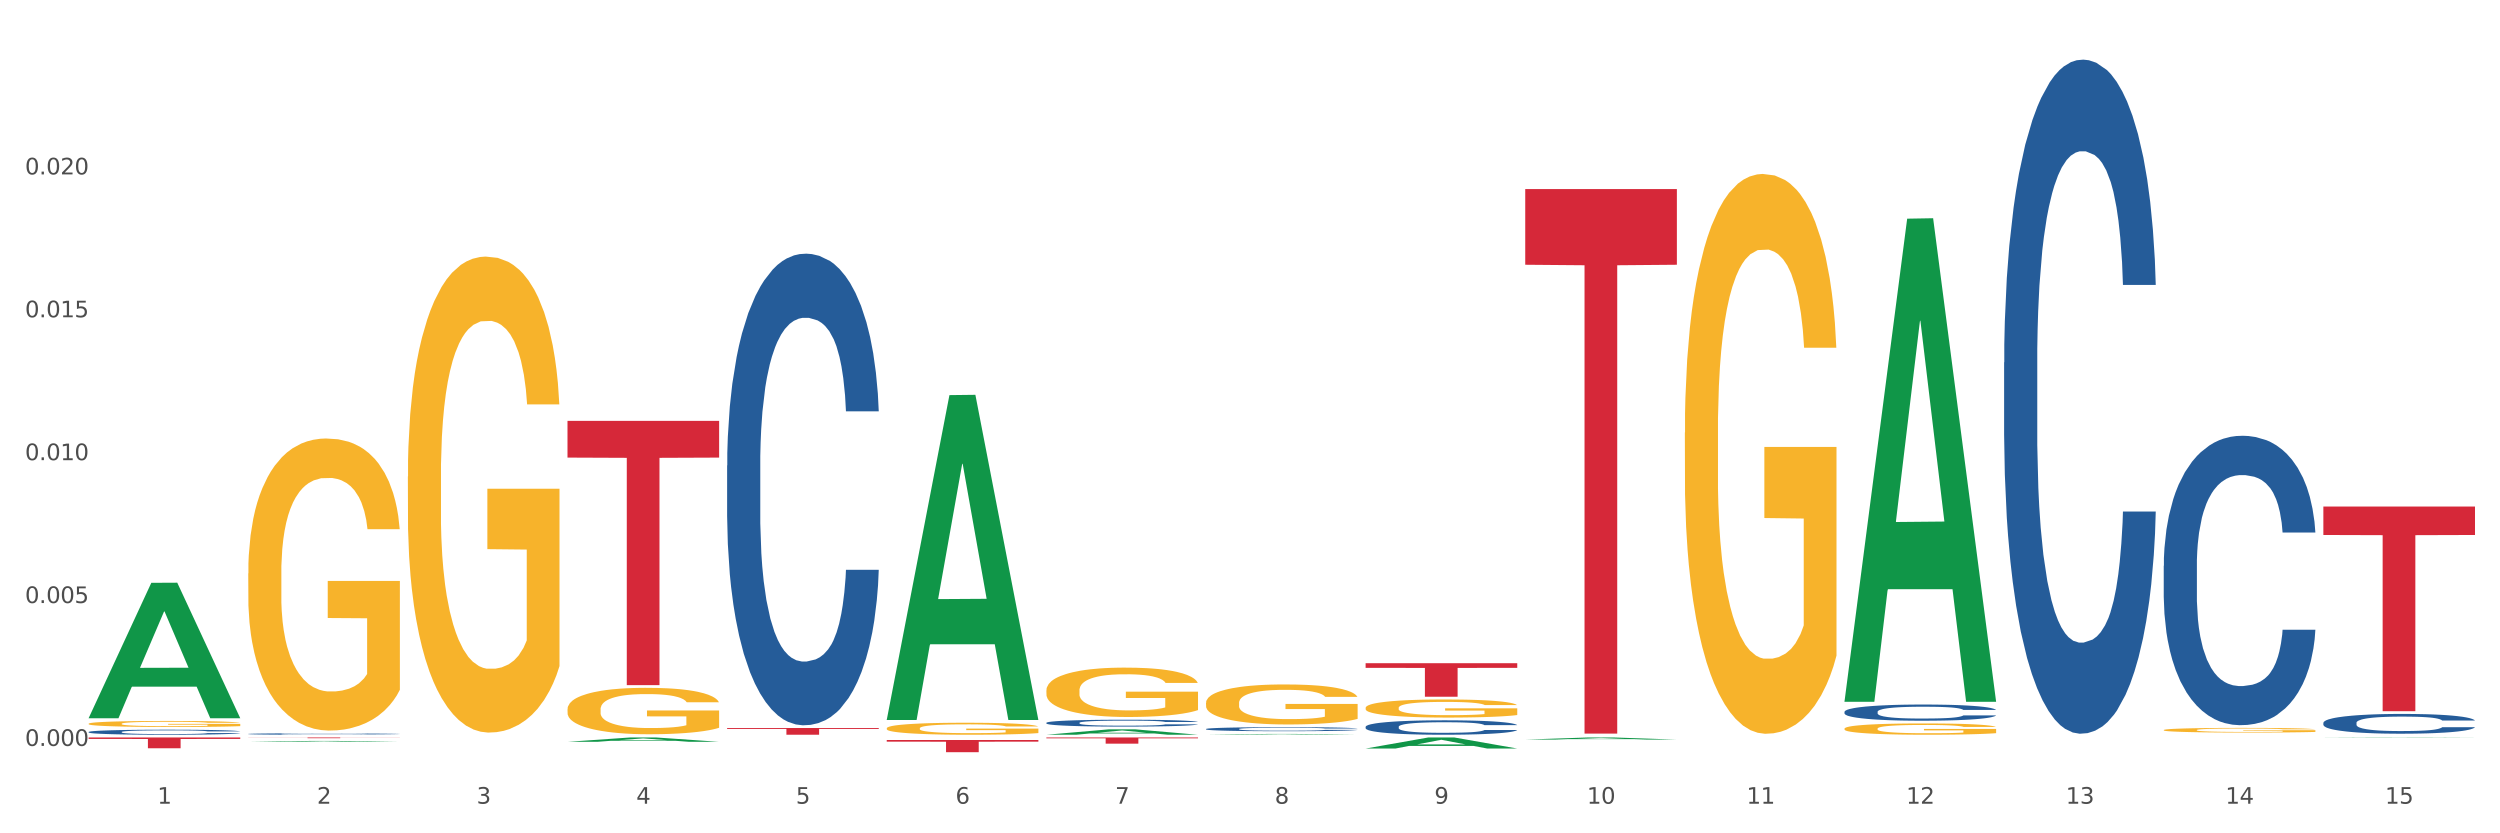 <?xml version="1.0" encoding="utf-8" standalone="no"?>
<!DOCTYPE svg PUBLIC "-//W3C//DTD SVG 1.1//EN"
  "http://www.w3.org/Graphics/SVG/1.1/DTD/svg11.dtd">
<svg xmlns:xlink="http://www.w3.org/1999/xlink" width="1080pt" height="360pt" viewBox="0 0 1080 360" xmlns="http://www.w3.org/2000/svg" version="1.1">
 <rect x="0" y="0" width="1080" height="360" fill="#333333" stroke="none"/>
 <defs>
  <style type="text/css">*{stroke-linejoin: round; stroke-linecap: butt}</style>
 </defs>
 <g id="figure_1">
  <g id="patch_1">
   <path d="M 0 360 
L 1080 360 
L 1080 0 
L 0 0 
z
" style="fill: #ffffff; stroke: #ffffff; stroke-linejoin: miter"/>
  </g>
  <g id="axes_1">
   <g id="matplotlib.axis_1">
    <g id="xtick_1">
     <g id="text_1">
      <!-- 1 -->
      <g style="fill: #4d4d4d" transform="translate(67.984 347.204) scale(0.096 -0.096)">
       <defs>
        <path id="DejaVuSans-31" d="M 794 531 
L 1825 531 
L 1825 4091 
L 703 3866 
L 703 4441 
L 1819 4666 
L 2450 4666 
L 2450 531 
L 3481 531 
L 3481 0 
L 794 0 
L 794 531 
z
" transform="scale(0.016)"/>
       </defs>
       <use xlink:href="#DejaVuSans-31"/>
      </g>
     </g>
    </g>
    <g id="xtick_2">
     <g id="text_2">
      <!-- 2 -->
      <g style="fill: #4d4d4d" transform="translate(136.942 347.204) scale(0.096 -0.096)">
       <defs>
        <path id="DejaVuSans-32" d="M 1228 531 
L 3431 531 
L 3431 0 
L 469 0 
L 469 531 
Q 828 903 1448 1529 
Q 2069 2156 2228 2338 
Q 2531 2678 2651 2914 
Q 2772 3150 2772 3378 
Q 2772 3750 2511 3984 
Q 2250 4219 1831 4219 
Q 1534 4219 1204 4116 
Q 875 4013 500 3803 
L 500 4441 
Q 881 4594 1212 4672 
Q 1544 4750 1819 4750 
Q 2544 4750 2975 4387 
Q 3406 4025 3406 3419 
Q 3406 3131 3298 2873 
Q 3191 2616 2906 2266 
Q 2828 2175 2409 1742 
Q 1991 1309 1228 531 
z
" transform="scale(0.016)"/>
       </defs>
       <use xlink:href="#DejaVuSans-32"/>
      </g>
     </g>
    </g>
    <g id="xtick_3">
     <g id="text_3">
      <!-- 3 -->
      <g style="fill: #4d4d4d" transform="translate(205.899 347.204) scale(0.096 -0.096)">
       <defs>
        <path id="DejaVuSans-33" d="M 2597 2516 
Q 3050 2419 3304 2112 
Q 3559 1806 3559 1356 
Q 3559 666 3084 287 
Q 2609 -91 1734 -91 
Q 1441 -91 1130 -33 
Q 819 25 488 141 
L 488 750 
Q 750 597 1062 519 
Q 1375 441 1716 441 
Q 2309 441 2620 675 
Q 2931 909 2931 1356 
Q 2931 1769 2642 2001 
Q 2353 2234 1838 2234 
L 1294 2234 
L 1294 2753 
L 1863 2753 
Q 2328 2753 2575 2939 
Q 2822 3125 2822 3475 
Q 2822 3834 2567 4026 
Q 2313 4219 1838 4219 
Q 1578 4219 1281 4162 
Q 984 4106 628 3988 
L 628 4550 
Q 988 4650 1302 4700 
Q 1616 4750 1894 4750 
Q 2613 4750 3031 4423 
Q 3450 4097 3450 3541 
Q 3450 3153 3228 2886 
Q 3006 2619 2597 2516 
z
" transform="scale(0.016)"/>
       </defs>
       <use xlink:href="#DejaVuSans-33"/>
      </g>
     </g>
    </g>
    <g id="xtick_4">
     <g id="text_4">
      <!-- 4 -->
      <g style="fill: #4d4d4d" transform="translate(274.857 347.204) scale(0.096 -0.096)">
       <defs>
        <path id="DejaVuSans-34" d="M 2419 4116 
L 825 1625 
L 2419 1625 
L 2419 4116 
z
M 2253 4666 
L 3047 4666 
L 3047 1625 
L 3713 1625 
L 3713 1100 
L 3047 1100 
L 3047 0 
L 2419 0 
L 2419 1100 
L 313 1100 
L 313 1709 
L 2253 4666 
z
" transform="scale(0.016)"/>
       </defs>
       <use xlink:href="#DejaVuSans-34"/>
      </g>
     </g>
    </g>
    <g id="xtick_5">
     <g id="text_5">
      <!-- 5 -->
      <g style="fill: #4d4d4d" transform="translate(343.815 347.204) scale(0.096 -0.096)">
       <defs>
        <path id="DejaVuSans-35" d="M 691 4666 
L 3169 4666 
L 3169 4134 
L 1269 4134 
L 1269 2991 
Q 1406 3038 1543 3061 
Q 1681 3084 1819 3084 
Q 2600 3084 3056 2656 
Q 3513 2228 3513 1497 
Q 3513 744 3044 326 
Q 2575 -91 1722 -91 
Q 1428 -91 1123 -41 
Q 819 9 494 109 
L 494 744 
Q 775 591 1075 516 
Q 1375 441 1709 441 
Q 2250 441 2565 725 
Q 2881 1009 2881 1497 
Q 2881 1984 2565 2268 
Q 2250 2553 1709 2553 
Q 1456 2553 1204 2497 
Q 953 2441 691 2322 
L 691 4666 
z
" transform="scale(0.016)"/>
       </defs>
       <use xlink:href="#DejaVuSans-35"/>
      </g>
     </g>
    </g>
    <g id="xtick_6">
     <g id="text_6">
      <!-- 6 -->
      <g style="fill: #4d4d4d" transform="translate(412.772 347.204) scale(0.096 -0.096)">
       <defs>
        <path id="DejaVuSans-36" d="M 2113 2584 
Q 1688 2584 1439 2293 
Q 1191 2003 1191 1497 
Q 1191 994 1439 701 
Q 1688 409 2113 409 
Q 2538 409 2786 701 
Q 3034 994 3034 1497 
Q 3034 2003 2786 2293 
Q 2538 2584 2113 2584 
z
M 3366 4563 
L 3366 3988 
Q 3128 4100 2886 4159 
Q 2644 4219 2406 4219 
Q 1781 4219 1451 3797 
Q 1122 3375 1075 2522 
Q 1259 2794 1537 2939 
Q 1816 3084 2150 3084 
Q 2853 3084 3261 2657 
Q 3669 2231 3669 1497 
Q 3669 778 3244 343 
Q 2819 -91 2113 -91 
Q 1303 -91 875 529 
Q 447 1150 447 2328 
Q 447 3434 972 4092 
Q 1497 4750 2381 4750 
Q 2619 4750 2861 4703 
Q 3103 4656 3366 4563 
z
" transform="scale(0.016)"/>
       </defs>
       <use xlink:href="#DejaVuSans-36"/>
      </g>
     </g>
    </g>
    <g id="xtick_7">
     <g id="text_7">
      <!-- 7 -->
      <g style="fill: #4d4d4d" transform="translate(481.73 347.204) scale(0.096 -0.096)">
       <defs>
        <path id="DejaVuSans-37" d="M 525 4666 
L 3525 4666 
L 3525 4397 
L 1831 0 
L 1172 0 
L 2766 4134 
L 525 4134 
L 525 4666 
z
" transform="scale(0.016)"/>
       </defs>
       <use xlink:href="#DejaVuSans-37"/>
      </g>
     </g>
    </g>
    <g id="xtick_8">
     <g id="text_8">
      <!-- 8 -->
      <g style="fill: #4d4d4d" transform="translate(550.688 347.204) scale(0.096 -0.096)">
       <defs>
        <path id="DejaVuSans-38" d="M 2034 2216 
Q 1584 2216 1326 1975 
Q 1069 1734 1069 1313 
Q 1069 891 1326 650 
Q 1584 409 2034 409 
Q 2484 409 2743 651 
Q 3003 894 3003 1313 
Q 3003 1734 2745 1975 
Q 2488 2216 2034 2216 
z
M 1403 2484 
Q 997 2584 770 2862 
Q 544 3141 544 3541 
Q 544 4100 942 4425 
Q 1341 4750 2034 4750 
Q 2731 4750 3128 4425 
Q 3525 4100 3525 3541 
Q 3525 3141 3298 2862 
Q 3072 2584 2669 2484 
Q 3125 2378 3379 2068 
Q 3634 1759 3634 1313 
Q 3634 634 3220 271 
Q 2806 -91 2034 -91 
Q 1263 -91 848 271 
Q 434 634 434 1313 
Q 434 1759 690 2068 
Q 947 2378 1403 2484 
z
M 1172 3481 
Q 1172 3119 1398 2916 
Q 1625 2713 2034 2713 
Q 2441 2713 2670 2916 
Q 2900 3119 2900 3481 
Q 2900 3844 2670 4047 
Q 2441 4250 2034 4250 
Q 1625 4250 1398 4047 
Q 1172 3844 1172 3481 
z
" transform="scale(0.016)"/>
       </defs>
       <use xlink:href="#DejaVuSans-38"/>
      </g>
     </g>
    </g>
    <g id="xtick_9">
     <g id="text_9">
      <!-- 9 -->
      <g style="fill: #4d4d4d" transform="translate(619.645 347.204) scale(0.096 -0.096)">
       <defs>
        <path id="DejaVuSans-39" d="M 703 97 
L 703 672 
Q 941 559 1184 500 
Q 1428 441 1663 441 
Q 2288 441 2617 861 
Q 2947 1281 2994 2138 
Q 2813 1869 2534 1725 
Q 2256 1581 1919 1581 
Q 1219 1581 811 2004 
Q 403 2428 403 3163 
Q 403 3881 828 4315 
Q 1253 4750 1959 4750 
Q 2769 4750 3195 4129 
Q 3622 3509 3622 2328 
Q 3622 1225 3098 567 
Q 2575 -91 1691 -91 
Q 1453 -91 1209 -44 
Q 966 3 703 97 
z
M 1959 2075 
Q 2384 2075 2632 2365 
Q 2881 2656 2881 3163 
Q 2881 3666 2632 3958 
Q 2384 4250 1959 4250 
Q 1534 4250 1286 3958 
Q 1038 3666 1038 3163 
Q 1038 2656 1286 2365 
Q 1534 2075 1959 2075 
z
" transform="scale(0.016)"/>
       </defs>
       <use xlink:href="#DejaVuSans-39"/>
      </g>
     </g>
    </g>
    <g id="xtick_10">
     <g id="text_10">
      <!-- 10 -->
      <g style="fill: #4d4d4d" transform="translate(685.549 347.204) scale(0.096 -0.096)">
       <defs>
        <path id="DejaVuSans-30" d="M 2034 4250 
Q 1547 4250 1301 3770 
Q 1056 3291 1056 2328 
Q 1056 1369 1301 889 
Q 1547 409 2034 409 
Q 2525 409 2770 889 
Q 3016 1369 3016 2328 
Q 3016 3291 2770 3770 
Q 2525 4250 2034 4250 
z
M 2034 4750 
Q 2819 4750 3233 4129 
Q 3647 3509 3647 2328 
Q 3647 1150 3233 529 
Q 2819 -91 2034 -91 
Q 1250 -91 836 529 
Q 422 1150 422 2328 
Q 422 3509 836 4129 
Q 1250 4750 2034 4750 
z
" transform="scale(0.016)"/>
       </defs>
       <use xlink:href="#DejaVuSans-31"/>
       <use xlink:href="#DejaVuSans-30" transform="translate(63.623 0)"/>
      </g>
     </g>
    </g>
    <g id="xtick_11">
     <g id="text_11">
      <!-- 11 -->
      <g style="fill: #4d4d4d" transform="translate(754.506 347.204) scale(0.096 -0.096)">
       <use xlink:href="#DejaVuSans-31"/>
       <use xlink:href="#DejaVuSans-31" transform="translate(63.623 0)"/>
      </g>
     </g>
    </g>
    <g id="xtick_12">
     <g id="text_12">
      <!-- 12 -->
      <g style="fill: #4d4d4d" transform="translate(823.464 347.204) scale(0.096 -0.096)">
       <use xlink:href="#DejaVuSans-31"/>
       <use xlink:href="#DejaVuSans-32" transform="translate(63.623 0)"/>
      </g>
     </g>
    </g>
    <g id="xtick_13">
     <g id="text_13">
      <!-- 13 -->
      <g style="fill: #4d4d4d" transform="translate(892.422 347.204) scale(0.096 -0.096)">
       <use xlink:href="#DejaVuSans-31"/>
       <use xlink:href="#DejaVuSans-33" transform="translate(63.623 0)"/>
      </g>
     </g>
    </g>
    <g id="xtick_14">
     <g id="text_14">
      <!-- 14 -->
      <g style="fill: #4d4d4d" transform="translate(961.379 347.204) scale(0.096 -0.096)">
       <use xlink:href="#DejaVuSans-31"/>
       <use xlink:href="#DejaVuSans-34" transform="translate(63.623 0)"/>
      </g>
     </g>
    </g>
    <g id="xtick_15">
     <g id="text_15">
      <!-- 15 -->
      <g style="fill: #4d4d4d" transform="translate(1030.337 347.204) scale(0.096 -0.096)">
       <use xlink:href="#DejaVuSans-31"/>
       <use xlink:href="#DejaVuSans-35" transform="translate(63.623 0)"/>
      </g>
     </g>
    </g>
    <g id="xtick_16"/>
    <g id="xtick_17"/>
    <g id="xtick_18"/>
    <g id="xtick_19"/>
    <g id="xtick_20"/>
    <g id="xtick_21"/>
    <g id="xtick_22"/>
    <g id="xtick_23"/>
    <g id="xtick_24"/>
    <g id="xtick_25"/>
    <g id="xtick_26"/>
    <g id="xtick_27"/>
    <g id="xtick_28"/>
    <g id="xtick_29"/>
   </g>
   <g id="matplotlib.axis_2">
    <g id="ytick_1">
     <g id="text_16">
      <!-- 0.000 -->
      <g style="fill: #4d4d4d" transform="translate(10.8 322.231) scale(0.096 -0.096)">
       <defs>
        <path id="DejaVuSans-2e" d="M 684 794 
L 1344 794 
L 1344 0 
L 684 0 
L 684 794 
z
" transform="scale(0.016)"/>
       </defs>
       <use xlink:href="#DejaVuSans-30"/>
       <use xlink:href="#DejaVuSans-2e" transform="translate(63.623 0)"/>
       <use xlink:href="#DejaVuSans-30" transform="translate(95.41 0)"/>
       <use xlink:href="#DejaVuSans-30" transform="translate(159.033 0)"/>
       <use xlink:href="#DejaVuSans-30" transform="translate(222.656 0)"/>
      </g>
     </g>
    </g>
    <g id="ytick_2">
     <g id="text_17">
      <!-- 0.005 -->
      <g style="fill: #4d4d4d" transform="translate(10.8 260.512) scale(0.096 -0.096)">
       <use xlink:href="#DejaVuSans-30"/>
       <use xlink:href="#DejaVuSans-2e" transform="translate(63.623 0)"/>
       <use xlink:href="#DejaVuSans-30" transform="translate(95.41 0)"/>
       <use xlink:href="#DejaVuSans-30" transform="translate(159.033 0)"/>
       <use xlink:href="#DejaVuSans-35" transform="translate(222.656 0)"/>
      </g>
     </g>
    </g>
    <g id="ytick_3">
     <g id="text_18">
      <!-- 0.010 -->
      <g style="fill: #4d4d4d" transform="translate(10.8 198.792) scale(0.096 -0.096)">
       <use xlink:href="#DejaVuSans-30"/>
       <use xlink:href="#DejaVuSans-2e" transform="translate(63.623 0)"/>
       <use xlink:href="#DejaVuSans-30" transform="translate(95.41 0)"/>
       <use xlink:href="#DejaVuSans-31" transform="translate(159.033 0)"/>
       <use xlink:href="#DejaVuSans-30" transform="translate(222.656 0)"/>
      </g>
     </g>
    </g>
    <g id="ytick_4">
     <g id="text_19">
      <!-- 0.015 -->
      <g style="fill: #4d4d4d" transform="translate(10.8 137.073) scale(0.096 -0.096)">
       <use xlink:href="#DejaVuSans-30"/>
       <use xlink:href="#DejaVuSans-2e" transform="translate(63.623 0)"/>
       <use xlink:href="#DejaVuSans-30" transform="translate(95.41 0)"/>
       <use xlink:href="#DejaVuSans-31" transform="translate(159.033 0)"/>
       <use xlink:href="#DejaVuSans-35" transform="translate(222.656 0)"/>
      </g>
     </g>
    </g>
    <g id="ytick_5">
     <g id="text_20">
      <!-- 0.020 -->
      <g style="fill: #4d4d4d" transform="translate(10.8 75.354) scale(0.096 -0.096)">
       <use xlink:href="#DejaVuSans-30"/>
       <use xlink:href="#DejaVuSans-2e" transform="translate(63.623 0)"/>
       <use xlink:href="#DejaVuSans-30" transform="translate(95.41 0)"/>
       <use xlink:href="#DejaVuSans-32" transform="translate(159.033 0)"/>
       <use xlink:href="#DejaVuSans-30" transform="translate(222.656 0)"/>
      </g>
     </g>
    </g>
    <g id="ytick_6"/>
    <g id="ytick_7"/>
    <g id="ytick_8"/>
    <g id="ytick_9"/>
    <g id="ytick_10"/>
   </g>
   <g id="PolyCollection_1">
    <path d="M 38.283 310.172 
L 38.351 310.117 
L 65.365 251.778 
L 76.576 251.723 
L 103.793 310.282 
L 90.826 310.282 
L 84.95 296.646 
L 57.058 296.646 
L 56.855 296.866 
L 51.182 310.282 
L 38.283 310.282 
L 38.283 310.172 
L 60.57 288.508 
L 81.438 288.453 
L 71.105 264.204 
L 70.97 264.094 
L 70.835 264.259 
L 60.502 288.453 
L 60.57 288.508 
L 38.283 310.172 
z
" clip-path="url(#p361aeb18b4)" style="fill: #109648"/>
    <path d="M 865.775 156.608 
L 865.852 156.342 
L 865.852 148.895 
L 866.085 138.789 
L 866.936 120.172 
L 868.021 106.077 
L 869.879 89.588 
L 870.886 82.673 
L 872.202 74.961 
L 874.912 62.461 
L 878.01 51.823 
L 880.178 45.972 
L 881.804 42.248 
L 885.443 35.6 
L 887.534 32.674 
L 889.702 30.281 
L 891.561 28.685 
L 894.658 26.823 
L 897.136 26.025 
L 900.001 25.759 
L 902.402 26.025 
L 905.576 27.089 
L 910.222 30.281 
L 912.003 32.142 
L 914.404 35.334 
L 916.882 39.589 
L 918.895 43.844 
L 921.218 49.961 
L 923.619 57.94 
L 925.942 68.046 
L 927.568 77.354 
L 928.884 87.194 
L 930.046 99.162 
L 930.898 112.194 
L 931.285 123.098 
L 917.114 123.098 
L 916.727 113.258 
L 915.953 102.619 
L 915.178 95.439 
L 914.326 89.588 
L 913.01 82.939 
L 911.849 78.684 
L 909.913 73.631 
L 908.132 70.439 
L 906.66 68.578 
L 904.879 66.982 
L 901.085 65.386 
L 898.375 65.386 
L 896.671 65.918 
L 894.581 67.248 
L 892.8 69.11 
L 890.709 72.301 
L 889.083 75.758 
L 887.457 80.28 
L 886.527 83.471 
L 885.134 89.322 
L 884.204 94.109 
L 882.965 102.354 
L 882.269 108.204 
L 881.03 123.364 
L 880.488 134.534 
L 880.255 142.246 
L 880.1 150.757 
L 880.1 192.245 
L 880.565 210.862 
L 880.952 218.84 
L 881.572 227.883 
L 882.733 239.584 
L 884.437 251.02 
L 886.218 259.265 
L 887.689 264.318 
L 889.083 268.041 
L 890.477 270.967 
L 892.18 273.626 
L 893.574 275.222 
L 895.665 276.818 
L 898.143 277.616 
L 900.078 277.616 
L 904.028 276.286 
L 905.809 274.956 
L 907.512 273.094 
L 909.371 270.169 
L 910.842 266.977 
L 911.694 264.584 
L 913.088 259.531 
L 914.172 254.212 
L 915.101 248.095 
L 915.72 242.776 
L 916.417 234.797 
L 916.959 225.755 
L 917.114 220.968 
L 931.285 220.968 
L 930.975 230.542 
L 930.433 239.85 
L 929.349 252.35 
L 928.497 259.531 
L 927.181 268.307 
L 925.787 275.754 
L 923.851 283.998 
L 922.07 290.115 
L 920.212 295.434 
L 918.198 300.221 
L 914.559 306.87 
L 913.242 308.732 
L 910.455 311.923 
L 908.287 313.785 
L 905.112 315.647 
L 901.859 316.71 
L 898.452 316.976 
L 895.432 316.444 
L 892.103 314.849 
L 890.012 313.253 
L 887.689 310.859 
L 884.979 307.136 
L 882.423 302.615 
L 880.023 297.296 
L 877.777 291.179 
L 875.687 284.264 
L 872.976 272.828 
L 870.963 261.658 
L 869.492 251.286 
L 868.485 242.51 
L 867.478 231.34 
L 866.936 223.627 
L 866.085 205.011 
L 865.775 187.724 
L 865.775 156.608 
z
" clip-path="url(#p361aeb18b4)" style="fill: #255c99"/>
    <path d="M 796.817 307.501 
L 796.895 307.494 
L 796.895 307.315 
L 797.127 307.073 
L 797.979 306.625 
L 799.063 306.287 
L 800.921 305.891 
L 801.928 305.724 
L 803.244 305.539 
L 805.955 305.239 
L 809.052 304.983 
L 811.22 304.843 
L 812.846 304.753 
L 816.486 304.594 
L 818.576 304.523 
L 820.745 304.466 
L 822.603 304.427 
L 825.7 304.383 
L 828.178 304.364 
L 831.043 304.357 
L 833.444 304.364 
L 836.619 304.389 
L 841.265 304.466 
L 843.046 304.51 
L 845.446 304.587 
L 847.924 304.689 
L 849.937 304.792 
L 852.261 304.939 
L 854.661 305.13 
L 856.984 305.373 
L 858.61 305.597 
L 859.927 305.833 
L 861.088 306.121 
L 861.94 306.434 
L 862.327 306.696 
L 848.156 306.696 
L 847.769 306.459 
L 846.995 306.204 
L 846.221 306.031 
L 845.369 305.891 
L 844.052 305.731 
L 842.891 305.629 
L 840.955 305.507 
L 839.174 305.431 
L 837.703 305.386 
L 835.922 305.347 
L 832.127 305.309 
L 829.417 305.309 
L 827.714 305.322 
L 825.623 305.354 
L 823.842 305.399 
L 821.751 305.475 
L 820.125 305.558 
L 818.499 305.667 
L 817.57 305.744 
L 816.176 305.884 
L 815.247 305.999 
L 814.008 306.197 
L 813.311 306.338 
L 812.072 306.702 
L 811.53 306.97 
L 811.298 307.156 
L 811.143 307.36 
L 811.143 308.357 
L 811.607 308.804 
L 811.994 308.996 
L 812.614 309.213 
L 813.775 309.494 
L 815.479 309.769 
L 817.26 309.967 
L 818.731 310.088 
L 820.125 310.178 
L 821.519 310.248 
L 823.222 310.312 
L 824.616 310.35 
L 826.707 310.389 
L 829.185 310.408 
L 831.121 310.408 
L 835.07 310.376 
L 836.851 310.344 
L 838.555 310.299 
L 840.413 310.229 
L 841.884 310.152 
L 842.736 310.095 
L 844.13 309.973 
L 845.214 309.845 
L 846.143 309.699 
L 846.763 309.571 
L 847.46 309.379 
L 848.002 309.162 
L 848.156 309.047 
L 862.327 309.047 
L 862.017 309.277 
L 861.475 309.5 
L 860.391 309.801 
L 859.539 309.973 
L 858.223 310.184 
L 856.829 310.363 
L 854.893 310.561 
L 853.112 310.708 
L 851.254 310.836 
L 849.241 310.951 
L 845.601 311.111 
L 844.285 311.155 
L 841.497 311.232 
L 839.329 311.277 
L 836.154 311.321 
L 832.902 311.347 
L 829.495 311.353 
L 826.475 311.341 
L 823.145 311.302 
L 821.054 311.264 
L 818.731 311.206 
L 816.021 311.117 
L 813.466 311.008 
L 811.065 310.881 
L 808.82 310.734 
L 806.729 310.567 
L 804.019 310.293 
L 802.005 310.024 
L 800.534 309.775 
L 799.527 309.564 
L 798.521 309.296 
L 797.979 309.111 
L 797.127 308.663 
L 796.817 308.248 
L 796.817 307.501 
z
" clip-path="url(#p361aeb18b4)" style="fill: #255c99"/>
    <path d="M 589.944 313.973 
L 590.022 313.968 
L 590.022 313.808 
L 590.254 313.591 
L 591.106 313.192 
L 592.19 312.89 
L 594.048 312.536 
L 595.055 312.388 
L 596.371 312.222 
L 599.082 311.954 
L 602.179 311.726 
L 604.347 311.6 
L 605.973 311.521 
L 609.613 311.378 
L 611.703 311.315 
L 613.872 311.264 
L 615.73 311.23 
L 618.827 311.19 
L 621.305 311.173 
L 624.17 311.167 
L 626.571 311.173 
L 629.746 311.196 
L 634.392 311.264 
L 636.173 311.304 
L 638.573 311.372 
L 641.051 311.464 
L 643.064 311.555 
L 645.388 311.686 
L 647.788 311.857 
L 650.111 312.074 
L 651.737 312.274 
L 653.054 312.485 
L 654.215 312.741 
L 655.067 313.021 
L 655.454 313.255 
L 641.283 313.255 
L 640.896 313.044 
L 640.122 312.815 
L 639.348 312.661 
L 638.496 312.536 
L 637.179 312.393 
L 636.018 312.302 
L 634.082 312.194 
L 632.301 312.125 
L 630.83 312.085 
L 629.049 312.051 
L 625.255 312.017 
L 622.544 312.017 
L 620.841 312.028 
L 618.75 312.057 
L 616.969 312.097 
L 614.878 312.165 
L 613.252 312.239 
L 611.626 312.336 
L 610.697 312.405 
L 609.303 312.53 
L 608.374 312.633 
L 607.135 312.81 
L 606.438 312.935 
L 605.199 313.26 
L 604.657 313.5 
L 604.425 313.665 
L 604.27 313.848 
L 604.27 314.738 
L 604.734 315.137 
L 605.121 315.308 
L 605.741 315.502 
L 606.902 315.753 
L 608.606 315.998 
L 610.387 316.175 
L 611.858 316.283 
L 613.252 316.363 
L 614.646 316.426 
L 616.35 316.483 
L 617.743 316.517 
L 619.834 316.551 
L 622.312 316.568 
L 624.248 316.568 
L 628.197 316.54 
L 629.978 316.511 
L 631.682 316.471 
L 633.54 316.409 
L 635.011 316.34 
L 635.863 316.289 
L 637.257 316.181 
L 638.341 316.066 
L 639.27 315.935 
L 639.89 315.821 
L 640.587 315.65 
L 641.129 315.456 
L 641.283 315.354 
L 655.454 315.354 
L 655.144 315.559 
L 654.602 315.758 
L 653.518 316.027 
L 652.666 316.181 
L 651.35 316.369 
L 649.956 316.528 
L 648.02 316.705 
L 646.239 316.836 
L 644.381 316.951 
L 642.368 317.053 
L 638.728 317.196 
L 637.412 317.236 
L 634.624 317.304 
L 632.456 317.344 
L 629.281 317.384 
L 626.029 317.407 
L 622.622 317.413 
L 619.602 317.401 
L 616.272 317.367 
L 614.181 317.333 
L 611.858 317.281 
L 609.148 317.202 
L 606.593 317.105 
L 604.192 316.99 
L 601.947 316.859 
L 599.856 316.711 
L 597.146 316.466 
L 595.132 316.226 
L 593.661 316.004 
L 592.654 315.816 
L 591.648 315.576 
L 591.106 315.411 
L 590.254 315.011 
L 589.944 314.641 
L 589.944 313.973 
z
" clip-path="url(#p361aeb18b4)" style="fill: #255c99"/>
    <path d="M 520.987 314.925 
L 521.064 314.923 
L 521.064 314.878 
L 521.296 314.818 
L 522.148 314.706 
L 523.232 314.622 
L 525.091 314.523 
L 526.097 314.482 
L 527.414 314.435 
L 530.124 314.36 
L 533.221 314.297 
L 535.389 314.262 
L 537.016 314.239 
L 540.655 314.199 
L 542.746 314.182 
L 544.914 314.168 
L 546.772 314.158 
L 549.87 314.147 
L 552.348 314.142 
L 555.213 314.14 
L 557.613 314.142 
L 560.788 314.148 
L 565.434 314.168 
L 567.215 314.179 
L 569.616 314.198 
L 572.094 314.223 
L 574.107 314.249 
L 576.43 314.286 
L 578.83 314.333 
L 581.153 314.394 
L 582.78 314.45 
L 584.096 314.509 
L 585.257 314.58 
L 586.109 314.658 
L 586.496 314.724 
L 572.326 314.724 
L 571.939 314.665 
L 571.164 314.601 
L 570.39 314.558 
L 569.538 314.523 
L 568.222 314.483 
L 567.06 314.458 
L 565.124 314.427 
L 563.343 314.408 
L 561.872 314.397 
L 560.091 314.388 
L 556.297 314.378 
L 553.587 314.378 
L 551.883 314.381 
L 549.792 314.389 
L 548.011 314.4 
L 545.921 314.419 
L 544.294 314.44 
L 542.668 314.467 
L 541.739 314.486 
L 540.345 314.521 
L 539.416 314.55 
L 538.177 314.6 
L 537.48 314.635 
L 536.241 314.725 
L 535.699 314.792 
L 535.467 314.839 
L 535.312 314.89 
L 535.312 315.138 
L 535.777 315.25 
L 536.164 315.298 
L 536.783 315.352 
L 537.945 315.422 
L 539.648 315.49 
L 541.429 315.54 
L 542.901 315.57 
L 544.294 315.592 
L 545.688 315.61 
L 547.392 315.626 
L 548.786 315.636 
L 550.876 315.645 
L 553.354 315.65 
L 555.29 315.65 
L 559.239 315.642 
L 561.02 315.634 
L 562.724 315.623 
L 564.582 315.605 
L 566.054 315.586 
L 566.905 315.572 
L 568.299 315.541 
L 569.383 315.51 
L 570.313 315.473 
L 570.932 315.441 
L 571.629 315.393 
L 572.171 315.339 
L 572.326 315.31 
L 586.496 315.31 
L 586.187 315.368 
L 585.645 315.424 
L 584.561 315.498 
L 583.709 315.541 
L 582.392 315.594 
L 580.999 315.639 
L 579.063 315.688 
L 577.282 315.725 
L 575.423 315.757 
L 573.41 315.785 
L 569.77 315.825 
L 568.454 315.836 
L 565.666 315.855 
L 563.498 315.867 
L 560.323 315.878 
L 557.071 315.884 
L 553.664 315.886 
L 550.644 315.883 
L 547.314 315.873 
L 545.224 315.863 
L 542.901 315.849 
L 540.19 315.827 
L 537.635 315.8 
L 535.235 315.768 
L 532.989 315.731 
L 530.898 315.69 
L 528.188 315.621 
L 526.175 315.554 
L 524.703 315.492 
L 523.697 315.439 
L 522.69 315.373 
L 522.148 315.326 
L 521.296 315.215 
L 520.987 315.111 
L 520.987 314.925 
z
" clip-path="url(#p361aeb18b4)" style="fill: #255c99"/>
    <path d="M 452.029 312.254 
L 452.106 312.251 
L 452.106 312.175 
L 452.339 312.071 
L 453.19 311.881 
L 454.275 311.737 
L 456.133 311.568 
L 457.14 311.498 
L 458.456 311.419 
L 461.166 311.291 
L 464.264 311.182 
L 466.432 311.122 
L 468.058 311.084 
L 471.697 311.016 
L 473.788 310.986 
L 475.956 310.962 
L 477.815 310.946 
L 480.912 310.927 
L 483.39 310.918 
L 486.255 310.916 
L 488.656 310.918 
L 491.83 310.929 
L 496.476 310.962 
L 498.257 310.981 
L 500.658 311.014 
L 503.136 311.057 
L 505.149 311.101 
L 507.472 311.163 
L 509.873 311.245 
L 512.196 311.348 
L 513.822 311.443 
L 515.138 311.544 
L 516.3 311.666 
L 517.152 311.799 
L 517.539 311.911 
L 503.368 311.911 
L 502.981 311.81 
L 502.207 311.702 
L 501.432 311.628 
L 500.581 311.568 
L 499.264 311.5 
L 498.103 311.457 
L 496.167 311.405 
L 494.386 311.373 
L 492.914 311.353 
L 491.133 311.337 
L 487.339 311.321 
L 484.629 311.321 
L 482.925 311.326 
L 480.835 311.34 
L 479.054 311.359 
L 476.963 311.392 
L 475.337 311.427 
L 473.711 311.473 
L 472.781 311.506 
L 471.388 311.566 
L 470.458 311.615 
L 469.219 311.699 
L 468.523 311.759 
L 467.284 311.914 
L 466.742 312.028 
L 466.509 312.107 
L 466.354 312.194 
L 466.354 312.618 
L 466.819 312.808 
L 467.206 312.89 
L 467.826 312.982 
L 468.987 313.102 
L 470.691 313.219 
L 472.472 313.303 
L 473.943 313.355 
L 475.337 313.393 
L 476.731 313.423 
L 478.434 313.45 
L 479.828 313.466 
L 481.919 313.483 
L 484.397 313.491 
L 486.333 313.491 
L 490.282 313.477 
L 492.063 313.464 
L 493.766 313.444 
L 495.625 313.415 
L 497.096 313.382 
L 497.948 313.357 
L 499.342 313.306 
L 500.426 313.251 
L 501.355 313.189 
L 501.974 313.134 
L 502.671 313.053 
L 503.213 312.96 
L 503.368 312.912 
L 517.539 312.912 
L 517.229 313.009 
L 516.687 313.105 
L 515.603 313.232 
L 514.751 313.306 
L 513.435 313.396 
L 512.041 313.472 
L 510.105 313.556 
L 508.324 313.618 
L 506.466 313.673 
L 504.452 313.722 
L 500.813 313.79 
L 499.496 313.809 
L 496.709 313.841 
L 494.541 313.86 
L 491.366 313.88 
L 488.114 313.89 
L 484.706 313.893 
L 481.686 313.888 
L 478.357 313.871 
L 476.266 313.855 
L 473.943 313.831 
L 471.233 313.793 
L 468.677 313.746 
L 466.277 313.692 
L 464.031 313.629 
L 461.941 313.559 
L 459.23 313.442 
L 457.217 313.328 
L 455.746 313.222 
L 454.739 313.132 
L 453.733 313.018 
L 453.19 312.939 
L 452.339 312.748 
L 452.029 312.572 
L 452.029 312.254 
z
" clip-path="url(#p361aeb18b4)" style="fill: #255c99"/>
    <path d="M 314.114 201.129 
L 314.191 200.943 
L 314.191 195.733 
L 314.423 188.662 
L 315.275 175.638 
L 316.359 165.776 
L 318.218 154.239 
L 319.224 149.402 
L 320.541 144.006 
L 323.251 135.26 
L 326.348 127.817 
L 328.516 123.724 
L 330.143 121.119 
L 333.782 116.467 
L 335.873 114.42 
L 338.041 112.746 
L 339.899 111.629 
L 342.997 110.327 
L 345.475 109.769 
L 348.34 109.583 
L 350.74 109.769 
L 353.915 110.513 
L 358.561 112.746 
L 360.342 114.048 
L 362.743 116.281 
L 365.221 119.258 
L 367.234 122.235 
L 369.557 126.515 
L 371.957 132.097 
L 374.28 139.168 
L 375.907 145.68 
L 377.223 152.565 
L 378.384 160.938 
L 379.236 170.055 
L 379.623 177.684 
L 365.453 177.684 
L 365.066 170.8 
L 364.291 163.357 
L 363.517 158.333 
L 362.665 154.239 
L 361.349 149.588 
L 360.187 146.611 
L 358.251 143.075 
L 356.47 140.842 
L 354.999 139.54 
L 353.218 138.423 
L 349.424 137.307 
L 346.714 137.307 
L 345.01 137.679 
L 342.919 138.61 
L 341.138 139.912 
L 339.048 142.145 
L 337.421 144.564 
L 335.795 147.727 
L 334.866 149.96 
L 333.472 154.053 
L 332.543 157.403 
L 331.304 163.171 
L 330.607 167.264 
L 329.368 177.87 
L 328.826 185.685 
L 328.594 191.081 
L 328.439 197.036 
L 328.439 226.063 
L 328.904 239.088 
L 329.291 244.67 
L 329.91 250.996 
L 331.072 259.183 
L 332.775 267.184 
L 334.556 272.952 
L 336.028 276.488 
L 337.421 279.093 
L 338.815 281.139 
L 340.519 283 
L 341.913 284.117 
L 344.003 285.233 
L 346.481 285.791 
L 348.417 285.791 
L 352.366 284.861 
L 354.147 283.93 
L 355.851 282.628 
L 357.709 280.581 
L 359.181 278.348 
L 360.032 276.674 
L 361.426 273.138 
L 362.51 269.417 
L 363.44 265.137 
L 364.059 261.416 
L 364.756 255.834 
L 365.298 249.507 
L 365.453 246.158 
L 379.623 246.158 
L 379.314 252.857 
L 378.772 259.369 
L 377.688 268.114 
L 376.836 273.138 
L 375.519 279.279 
L 374.126 284.489 
L 372.19 290.257 
L 370.409 294.536 
L 368.55 298.258 
L 366.537 301.607 
L 362.898 306.259 
L 361.581 307.561 
L 358.793 309.794 
L 356.625 311.097 
L 353.45 312.399 
L 350.198 313.143 
L 346.791 313.33 
L 343.771 312.957 
L 340.441 311.841 
L 338.351 310.725 
L 336.028 309.05 
L 333.317 306.445 
L 330.762 303.282 
L 328.362 299.56 
L 326.116 295.281 
L 324.025 290.443 
L 321.315 282.442 
L 319.302 274.627 
L 317.831 267.37 
L 316.824 261.23 
L 315.817 253.415 
L 315.275 248.019 
L 314.423 234.994 
L 314.114 222.899 
L 314.114 201.129 
z
" clip-path="url(#p361aeb18b4)" style="fill: #255c99"/>
    <path d="M 107.241 317.065 
L 107.318 317.064 
L 107.318 317.048 
L 107.55 317.026 
L 108.402 316.986 
L 109.486 316.955 
L 111.345 316.919 
L 112.351 316.904 
L 113.668 316.888 
L 116.378 316.861 
L 119.475 316.838 
L 121.644 316.825 
L 123.27 316.817 
L 126.909 316.802 
L 129 316.796 
L 131.168 316.791 
L 133.026 316.787 
L 136.124 316.783 
L 138.602 316.782 
L 141.467 316.781 
L 143.867 316.782 
L 147.042 316.784 
L 151.688 316.791 
L 153.469 316.795 
L 155.87 316.802 
L 158.348 316.811 
L 160.361 316.82 
L 162.684 316.833 
L 165.084 316.851 
L 167.407 316.873 
L 169.034 316.893 
L 170.35 316.914 
L 171.511 316.94 
L 172.363 316.968 
L 172.75 316.992 
L 158.58 316.992 
L 158.193 316.971 
L 157.418 316.948 
L 156.644 316.932 
L 155.792 316.919 
L 154.476 316.905 
L 153.314 316.896 
L 151.378 316.885 
L 149.597 316.878 
L 148.126 316.874 
L 146.345 316.87 
L 142.551 316.867 
L 139.841 316.867 
L 138.137 316.868 
L 136.046 316.871 
L 134.265 316.875 
L 132.175 316.882 
L 130.549 316.889 
L 128.922 316.899 
L 127.993 316.906 
L 126.599 316.919 
L 125.67 316.929 
L 124.431 316.947 
L 123.734 316.96 
L 122.495 316.993 
L 121.953 317.017 
L 121.721 317.034 
L 121.566 317.052 
L 121.566 317.142 
L 122.031 317.182 
L 122.418 317.2 
L 123.037 317.219 
L 124.199 317.245 
L 125.902 317.27 
L 127.683 317.287 
L 129.155 317.298 
L 130.549 317.306 
L 131.942 317.313 
L 133.646 317.319 
L 135.04 317.322 
L 137.13 317.325 
L 139.608 317.327 
L 141.544 317.327 
L 145.493 317.324 
L 147.274 317.321 
L 148.978 317.317 
L 150.836 317.311 
L 152.308 317.304 
L 153.159 317.299 
L 154.553 317.288 
L 155.637 317.276 
L 156.567 317.263 
L 157.186 317.252 
L 157.883 317.234 
L 158.425 317.215 
L 158.58 317.204 
L 172.75 317.204 
L 172.441 317.225 
L 171.899 317.245 
L 170.815 317.272 
L 169.963 317.288 
L 168.646 317.307 
L 167.253 317.323 
L 165.317 317.341 
L 163.536 317.354 
L 161.677 317.366 
L 159.664 317.376 
L 156.025 317.391 
L 154.708 317.395 
L 151.92 317.402 
L 149.752 317.406 
L 146.577 317.41 
L 143.325 317.412 
L 139.918 317.413 
L 136.898 317.411 
L 133.568 317.408 
L 131.478 317.404 
L 129.155 317.399 
L 126.444 317.391 
L 123.889 317.381 
L 121.489 317.37 
L 119.243 317.357 
L 117.152 317.342 
L 114.442 317.317 
L 112.429 317.293 
L 110.958 317.27 
L 109.951 317.251 
L 108.944 317.227 
L 108.402 317.21 
L 107.55 317.17 
L 107.241 317.132 
L 107.241 317.065 
z
" clip-path="url(#p361aeb18b4)" style="fill: #255c99"/>
    <path d="M 38.283 316.209 
L 38.36 316.207 
L 38.36 316.151 
L 38.593 316.075 
L 39.445 315.936 
L 40.529 315.83 
L 42.387 315.706 
L 43.394 315.654 
L 44.71 315.596 
L 47.42 315.503 
L 50.518 315.423 
L 52.686 315.379 
L 54.312 315.351 
L 57.951 315.301 
L 60.042 315.279 
L 62.21 315.261 
L 64.069 315.249 
L 67.166 315.235 
L 69.644 315.229 
L 72.509 315.227 
L 74.91 315.229 
L 78.084 315.237 
L 82.731 315.261 
L 84.512 315.275 
L 86.912 315.299 
L 89.39 315.331 
L 91.403 315.363 
L 93.726 315.409 
L 96.127 315.469 
L 98.45 315.544 
L 100.076 315.614 
L 101.392 315.688 
L 102.554 315.778 
L 103.406 315.876 
L 103.793 315.958 
L 89.622 315.958 
L 89.235 315.884 
L 88.461 315.804 
L 87.686 315.75 
L 86.835 315.706 
L 85.518 315.656 
L 84.357 315.624 
L 82.421 315.586 
L 80.64 315.562 
L 79.169 315.548 
L 77.388 315.536 
L 73.593 315.524 
L 70.883 315.524 
L 69.179 315.528 
L 67.089 315.538 
L 65.308 315.552 
L 63.217 315.576 
L 61.591 315.602 
L 59.965 315.636 
L 59.036 315.66 
L 57.642 315.704 
L 56.712 315.74 
L 55.474 315.802 
L 54.777 315.846 
L 53.538 315.96 
L 52.996 316.043 
L 52.763 316.101 
L 52.608 316.165 
L 52.608 316.476 
L 53.073 316.616 
L 53.46 316.676 
L 54.08 316.744 
L 55.241 316.832 
L 56.945 316.918 
L 58.726 316.979 
L 60.197 317.017 
L 61.591 317.045 
L 62.985 317.067 
L 64.688 317.087 
L 66.082 317.099 
L 68.173 317.111 
L 70.651 317.117 
L 72.587 317.117 
L 76.536 317.107 
L 78.317 317.097 
L 80.02 317.083 
L 81.879 317.061 
L 83.35 317.037 
L 84.202 317.019 
L 85.596 316.981 
L 86.68 316.942 
L 87.609 316.896 
L 88.228 316.856 
L 88.925 316.796 
L 89.467 316.728 
L 89.622 316.692 
L 103.793 316.692 
L 103.483 316.764 
L 102.941 316.834 
L 101.857 316.928 
L 101.005 316.981 
L 99.689 317.047 
L 98.295 317.103 
L 96.359 317.165 
L 94.578 317.211 
L 92.72 317.251 
L 90.706 317.287 
L 87.067 317.337 
L 85.75 317.351 
L 82.963 317.375 
L 80.795 317.389 
L 77.62 317.403 
L 74.368 317.411 
L 70.96 317.413 
L 67.94 317.409 
L 64.611 317.397 
L 62.52 317.385 
L 60.197 317.367 
L 57.487 317.339 
L 54.931 317.305 
L 52.531 317.265 
L 50.285 317.219 
L 48.195 317.167 
L 45.484 317.081 
L 43.471 316.997 
L 42 316.92 
L 40.993 316.854 
L 39.987 316.77 
L 39.445 316.712 
L 38.593 316.572 
L 38.283 316.443 
L 38.283 316.209 
z
" clip-path="url(#p361aeb18b4)" style="fill: #255c99"/>
    <path d="M 38.283 312.656 
L 38.36 312.654 
L 38.36 312.568 
L 38.515 312.494 
L 39.288 312.316 
L 40.449 312.169 
L 41.299 312.09 
L 42.15 312.026 
L 43.156 311.962 
L 44.393 311.896 
L 46.636 311.798 
L 48.028 311.748 
L 49.73 311.696 
L 52.824 311.62 
L 55.066 311.577 
L 57.387 311.541 
L 61.177 311.499 
L 63.652 311.48 
L 66.281 311.465 
L 69.452 311.456 
L 71.85 311.454 
L 77.109 311.461 
L 81.595 311.482 
L 83.761 311.499 
L 86.545 311.527 
L 88.015 311.546 
L 90.412 311.584 
L 92.887 311.634 
L 94.589 311.677 
L 97.141 311.758 
L 99.075 311.839 
L 100.854 311.938 
L 101.782 312.007 
L 102.478 312.071 
L 103.097 312.145 
L 103.715 312.262 
L 89.794 312.262 
L 89.252 312.178 
L 88.401 312.1 
L 87.164 312.024 
L 86.081 311.976 
L 84.225 311.917 
L 82.523 311.879 
L 80.744 311.85 
L 78.579 311.827 
L 76.877 311.815 
L 74.48 311.805 
L 69.762 311.808 
L 66.591 311.827 
L 64.425 311.85 
L 63.033 311.872 
L 61.795 311.896 
L 60.403 311.929 
L 58.779 311.979 
L 57.619 312.024 
L 56.459 312.081 
L 55.531 312.138 
L 54.68 312.204 
L 53.984 312.276 
L 53.442 312.349 
L 52.978 312.44 
L 52.592 312.589 
L 52.592 312.915 
L 52.746 312.989 
L 53.133 313.086 
L 53.597 313.16 
L 54.37 313.248 
L 55.066 313.307 
L 56.381 313.393 
L 57.851 313.464 
L 59.011 313.509 
L 60.171 313.547 
L 62.182 313.599 
L 64.425 313.642 
L 66.359 313.668 
L 68.988 313.692 
L 70.767 313.702 
L 72.314 313.706 
L 76.104 313.706 
L 78.811 313.699 
L 81.827 313.683 
L 84.148 313.661 
L 86.081 313.635 
L 88.247 313.592 
L 89.639 313.552 
L 89.639 313.055 
L 72.623 313.053 
L 72.623 312.723 
L 103.793 312.723 
L 103.793 313.692 
L 102.478 313.742 
L 101.008 313.787 
L 99.462 313.828 
L 97.141 313.878 
L 94.357 313.925 
L 91.882 313.958 
L 89.252 313.987 
L 86.159 314.013 
L 82.137 314.037 
L 79.662 314.046 
L 76.568 314.053 
L 72.933 314.056 
L 69.762 314.051 
L 66.668 314.039 
L 63.42 314.018 
L 60.248 313.987 
L 57.851 313.956 
L 55.453 313.918 
L 52.901 313.868 
L 50.89 313.821 
L 49.343 313.778 
L 47.642 313.723 
L 45.785 313.652 
L 44.393 313.588 
L 43.156 313.521 
L 41.841 313.436 
L 40.913 313.362 
L 39.985 313.269 
L 39.443 313.2 
L 38.824 313.093 
L 38.36 312.944 
L 38.283 312.656 
z
" clip-path="url(#p361aeb18b4)" style="fill: #f7b32b"/>
    <path d="M 934.733 315.383 
L 934.81 315.381 
L 934.81 315.315 
L 934.965 315.257 
L 935.738 315.119 
L 936.898 315.005 
L 937.749 314.944 
L 938.6 314.894 
L 939.605 314.845 
L 940.843 314.793 
L 943.086 314.718 
L 944.478 314.679 
L 946.179 314.638 
L 949.273 314.579 
L 951.516 314.546 
L 953.836 314.519 
L 957.626 314.485 
L 960.101 314.471 
L 962.731 314.46 
L 965.902 314.452 
L 968.3 314.45 
L 973.559 314.456 
L 978.045 314.473 
L 980.21 314.485 
L 982.995 314.508 
L 984.464 314.522 
L 986.862 314.552 
L 989.337 314.59 
L 991.038 314.624 
L 993.591 314.686 
L 995.524 314.749 
L 997.303 314.826 
L 998.231 314.88 
L 998.928 314.929 
L 999.546 314.987 
L 1000.165 315.077 
L 986.243 315.077 
L 985.702 315.012 
L 984.851 314.952 
L 983.614 314.893 
L 982.531 314.856 
L 980.674 314.81 
L 978.973 314.78 
L 977.194 314.758 
L 975.028 314.74 
L 973.327 314.731 
L 970.929 314.723 
L 966.211 314.725 
L 963.04 314.74 
L 960.875 314.758 
L 959.482 314.775 
L 958.245 314.793 
L 956.853 314.819 
L 955.229 314.858 
L 954.068 314.893 
L 952.908 314.937 
L 951.98 314.981 
L 951.129 315.033 
L 950.433 315.088 
L 949.892 315.145 
L 949.428 315.215 
L 949.041 315.331 
L 949.041 315.583 
L 949.196 315.641 
L 949.582 315.716 
L 950.047 315.773 
L 950.82 315.841 
L 951.516 315.887 
L 952.831 315.954 
L 954.3 316.009 
L 955.461 316.044 
L 956.621 316.074 
L 958.632 316.114 
L 960.875 316.147 
L 962.808 316.167 
L 965.438 316.186 
L 967.217 316.193 
L 968.764 316.197 
L 972.553 316.197 
L 975.26 316.191 
L 978.277 316.179 
L 980.597 316.162 
L 982.531 316.142 
L 984.696 316.109 
L 986.089 316.077 
L 986.089 315.692 
L 969.073 315.69 
L 969.073 315.434 
L 1000.242 315.434 
L 1000.242 316.186 
L 998.928 316.225 
L 997.458 316.26 
L 995.911 316.291 
L 993.591 316.33 
L 990.806 316.366 
L 988.331 316.392 
L 985.702 316.414 
L 982.608 316.435 
L 978.586 316.453 
L 976.111 316.46 
L 973.017 316.466 
L 969.382 316.468 
L 966.211 316.464 
L 963.118 316.455 
L 959.869 316.438 
L 956.698 316.414 
L 954.3 316.39 
L 951.903 316.361 
L 949.35 316.322 
L 947.34 316.285 
L 945.793 316.252 
L 944.091 316.21 
L 942.235 316.155 
L 940.843 316.105 
L 939.605 316.053 
L 938.29 315.987 
L 937.362 315.93 
L 936.434 315.858 
L 935.893 315.805 
L 935.274 315.722 
L 934.81 315.606 
L 934.733 315.383 
z
" clip-path="url(#p361aeb18b4)" style="fill: #f7b32b"/>
    <path d="M 796.817 314.783 
L 796.895 314.779 
L 796.895 314.618 
L 797.049 314.48 
L 797.823 314.145 
L 798.983 313.868 
L 799.834 313.721 
L 800.684 313.6 
L 801.69 313.48 
L 802.927 313.355 
L 805.17 313.172 
L 806.563 313.078 
L 808.264 312.98 
L 811.358 312.837 
L 813.601 312.757 
L 815.921 312.69 
L 819.711 312.609 
L 822.186 312.574 
L 824.816 312.547 
L 827.987 312.529 
L 830.384 312.525 
L 835.644 312.538 
L 840.129 312.578 
L 842.295 312.609 
L 845.079 312.663 
L 846.549 312.699 
L 848.947 312.77 
L 851.422 312.864 
L 853.123 312.944 
L 855.676 313.096 
L 857.609 313.248 
L 859.388 313.435 
L 860.316 313.565 
L 861.012 313.685 
L 861.631 313.824 
L 862.25 314.042 
L 848.328 314.042 
L 847.786 313.886 
L 846.936 313.739 
L 845.698 313.596 
L 844.615 313.507 
L 842.759 313.395 
L 841.058 313.324 
L 839.279 313.27 
L 837.113 313.225 
L 835.412 313.203 
L 833.014 313.185 
L 828.296 313.19 
L 825.125 313.225 
L 822.959 313.27 
L 821.567 313.31 
L 820.33 313.355 
L 818.937 313.417 
L 817.313 313.511 
L 816.153 313.596 
L 814.993 313.703 
L 814.065 313.81 
L 813.214 313.935 
L 812.518 314.069 
L 811.977 314.207 
L 811.512 314.377 
L 811.126 314.658 
L 811.126 315.27 
L 811.28 315.408 
L 811.667 315.591 
L 812.131 315.73 
L 812.905 315.895 
L 813.601 316.006 
L 814.916 316.167 
L 816.385 316.301 
L 817.545 316.386 
L 818.705 316.457 
L 820.716 316.555 
L 822.959 316.636 
L 824.893 316.685 
L 827.523 316.73 
L 829.301 316.747 
L 830.848 316.756 
L 834.638 316.756 
L 837.345 316.743 
L 840.362 316.712 
L 842.682 316.672 
L 844.615 316.622 
L 846.781 316.542 
L 848.173 316.466 
L 848.173 315.533 
L 831.158 315.529 
L 831.158 314.908 
L 862.327 314.908 
L 862.327 316.73 
L 861.012 316.823 
L 859.543 316.908 
L 857.996 316.984 
L 855.676 317.078 
L 852.891 317.167 
L 850.416 317.23 
L 847.786 317.283 
L 844.693 317.332 
L 840.671 317.377 
L 838.196 317.395 
L 835.102 317.408 
L 831.467 317.413 
L 828.296 317.404 
L 825.202 317.381 
L 821.954 317.341 
L 818.783 317.283 
L 816.385 317.225 
L 813.987 317.154 
L 811.435 317.06 
L 809.424 316.971 
L 807.877 316.89 
L 806.176 316.788 
L 804.32 316.654 
L 802.927 316.533 
L 801.69 316.408 
L 800.375 316.247 
L 799.447 316.109 
L 798.519 315.935 
L 797.977 315.806 
L 797.359 315.605 
L 796.895 315.323 
L 796.817 314.783 
z
" clip-path="url(#p361aeb18b4)" style="fill: #f7b32b"/>
    <path d="M 727.86 186.9 
L 727.937 186.679 
L 727.937 178.727 
L 728.092 171.88 
L 728.865 155.314 
L 730.025 141.619 
L 730.876 134.33 
L 731.727 128.366 
L 732.732 122.403 
L 733.97 116.218 
L 736.213 107.162 
L 737.605 102.524 
L 739.306 97.664 
L 742.4 90.596 
L 744.643 86.62 
L 746.963 83.307 
L 750.753 79.331 
L 753.228 77.564 
L 755.858 76.239 
L 759.029 75.355 
L 761.427 75.134 
L 766.686 75.797 
L 771.172 77.785 
L 773.337 79.331 
L 776.122 81.982 
L 777.591 83.749 
L 779.989 87.283 
L 782.464 91.921 
L 784.166 95.897 
L 786.718 103.407 
L 788.651 110.917 
L 790.43 120.194 
L 791.358 126.599 
L 792.055 132.563 
L 792.673 139.41 
L 793.292 150.234 
L 779.37 150.234 
L 778.829 142.503 
L 777.978 135.214 
L 776.741 128.146 
L 775.658 123.728 
L 773.802 118.206 
L 772.1 114.672 
L 770.321 112.021 
L 768.155 109.813 
L 766.454 108.708 
L 764.056 107.825 
L 759.338 108.046 
L 756.167 109.813 
L 754.002 112.021 
L 752.609 114.009 
L 751.372 116.218 
L 749.98 119.31 
L 748.356 123.949 
L 747.195 128.146 
L 746.035 133.447 
L 745.107 138.748 
L 744.256 144.932 
L 743.56 151.559 
L 743.019 158.406 
L 742.555 166.799 
L 742.168 180.715 
L 742.168 210.975 
L 742.323 217.823 
L 742.71 226.879 
L 743.174 233.726 
L 743.947 241.899 
L 744.643 247.421 
L 745.958 255.372 
L 747.427 261.999 
L 748.588 266.195 
L 749.748 269.729 
L 751.759 274.589 
L 754.002 278.565 
L 755.935 280.994 
L 758.565 283.203 
L 760.344 284.087 
L 761.891 284.528 
L 765.68 284.528 
L 768.387 283.866 
L 771.404 282.32 
L 773.724 280.332 
L 775.658 277.902 
L 777.823 273.926 
L 779.216 270.171 
L 779.216 224.007 
L 762.2 223.786 
L 762.2 193.084 
L 793.369 193.084 
L 793.369 283.203 
L 792.055 287.842 
L 790.585 292.038 
L 789.038 295.793 
L 786.718 300.432 
L 783.933 304.849 
L 781.458 307.942 
L 778.829 310.592 
L 775.735 313.022 
L 771.713 315.231 
L 769.238 316.114 
L 766.145 316.777 
L 762.509 316.998 
L 759.338 316.556 
L 756.245 315.451 
L 752.996 313.464 
L 749.825 310.592 
L 747.427 307.721 
L 745.03 304.187 
L 742.477 299.548 
L 740.467 295.131 
L 738.92 291.155 
L 737.218 286.074 
L 735.362 279.448 
L 733.97 273.484 
L 732.732 267.3 
L 731.417 259.348 
L 730.489 252.501 
L 729.561 243.886 
L 729.02 237.481 
L 728.401 227.541 
L 727.937 213.626 
L 727.86 186.9 
z
" clip-path="url(#p361aeb18b4)" style="fill: #f7b32b"/>
    <path d="M 934.733 244.427 
L 934.81 244.313 
L 934.81 241.116 
L 935.042 236.777 
L 935.894 228.784 
L 936.978 222.732 
L 938.837 215.653 
L 939.843 212.684 
L 941.16 209.373 
L 943.87 204.007 
L 946.967 199.439 
L 949.135 196.927 
L 950.762 195.329 
L 954.401 192.474 
L 956.492 191.218 
L 958.66 190.19 
L 960.518 189.505 
L 963.616 188.706 
L 966.094 188.364 
L 968.959 188.249 
L 971.359 188.364 
L 974.534 188.82 
L 979.18 190.19 
L 980.961 190.99 
L 983.362 192.36 
L 985.839 194.187 
L 987.853 196.014 
L 990.176 198.64 
L 992.576 202.065 
L 994.899 206.404 
L 996.525 210.401 
L 997.842 214.626 
L 999.003 219.764 
L 999.855 225.359 
L 1000.242 230.04 
L 986.072 230.04 
L 985.685 225.815 
L 984.91 221.248 
L 984.136 218.165 
L 983.284 215.653 
L 981.968 212.799 
L 980.806 210.972 
L 978.87 208.802 
L 977.089 207.432 
L 975.618 206.633 
L 973.837 205.948 
L 970.043 205.263 
L 967.333 205.263 
L 965.629 205.491 
L 963.538 206.062 
L 961.757 206.861 
L 959.667 208.231 
L 958.04 209.716 
L 956.414 211.657 
L 955.485 213.027 
L 954.091 215.539 
L 953.162 217.594 
L 951.923 221.134 
L 951.226 223.646 
L 949.987 230.154 
L 949.445 234.95 
L 949.213 238.261 
L 949.058 241.915 
L 949.058 259.728 
L 949.523 267.72 
L 949.91 271.146 
L 950.529 275.028 
L 951.691 280.052 
L 953.394 284.962 
L 955.175 288.502 
L 956.647 290.671 
L 958.04 292.27 
L 959.434 293.526 
L 961.138 294.667 
L 962.532 295.353 
L 964.622 296.038 
L 967.1 296.38 
L 969.036 296.38 
L 972.985 295.809 
L 974.766 295.238 
L 976.47 294.439 
L 978.328 293.183 
L 979.8 291.813 
L 980.651 290.785 
L 982.045 288.616 
L 983.129 286.332 
L 984.058 283.706 
L 984.678 281.422 
L 985.375 277.997 
L 985.917 274.115 
L 986.072 272.059 
L 1000.242 272.059 
L 999.933 276.17 
L 999.391 280.166 
L 998.306 285.533 
L 997.455 288.616 
L 996.138 292.384 
L 994.744 295.581 
L 992.809 299.121 
L 991.028 301.747 
L 989.169 304.03 
L 987.156 306.086 
L 983.516 308.94 
L 982.2 309.74 
L 979.412 311.11 
L 977.244 311.909 
L 974.069 312.708 
L 970.817 313.165 
L 967.41 313.279 
L 964.39 313.051 
L 961.06 312.366 
L 958.97 311.681 
L 956.647 310.653 
L 953.936 309.054 
L 951.381 307.113 
L 948.981 304.83 
L 946.735 302.203 
L 944.644 299.235 
L 941.934 294.325 
L 939.921 289.529 
L 938.449 285.076 
L 937.443 281.308 
L 936.436 276.512 
L 935.894 273.201 
L 935.042 265.208 
L 934.733 257.786 
L 934.733 244.427 
z
" clip-path="url(#p361aeb18b4)" style="fill: #255c99"/>
    <path d="M 38.283 318.584 
L 103.793 318.584 
L 103.793 319.231 
L 78.024 319.235 
L 78.024 323.241 
L 63.897 323.241 
L 63.897 319.235 
L 38.283 319.231 
L 38.283 318.588 
L 38.283 318.584 
z
" clip-path="url(#p361aeb18b4)" style="fill: #d62839"/>
    <path d="M 245.156 181.817 
L 310.666 181.817 
L 310.666 197.681 
L 284.897 197.788 
L 284.897 295.97 
L 270.77 295.97 
L 270.77 197.788 
L 245.156 197.681 
L 245.156 181.924 
L 245.156 181.817 
z
" clip-path="url(#p361aeb18b4)" style="fill: #d62839"/>
    <path d="M 314.114 314.501 
L 379.623 314.501 
L 379.623 314.905 
L 353.854 314.908 
L 353.854 317.413 
L 339.728 317.413 
L 339.728 314.908 
L 314.114 314.905 
L 314.114 314.504 
L 314.114 314.501 
z
" clip-path="url(#p361aeb18b4)" style="fill: #d62839"/>
    <path d="M 383.071 319.679 
L 448.581 319.679 
L 448.581 320.411 
L 422.812 320.416 
L 422.812 324.95 
L 408.685 324.95 
L 408.685 320.416 
L 383.071 320.411 
L 383.071 319.684 
L 383.071 319.679 
z
" clip-path="url(#p361aeb18b4)" style="fill: #d62839"/>
    <path d="M 452.029 318.584 
L 517.539 318.584 
L 517.539 318.957 
L 491.769 318.96 
L 491.769 321.27 
L 477.643 321.27 
L 477.643 318.96 
L 452.029 318.957 
L 452.029 318.586 
L 452.029 318.584 
z
" clip-path="url(#p361aeb18b4)" style="fill: #d62839"/>
    <path d="M 589.944 286.51 
L 655.454 286.51 
L 655.454 288.523 
L 629.685 288.537 
L 629.685 300.998 
L 615.558 300.998 
L 615.558 288.537 
L 589.944 288.523 
L 589.944 286.523 
L 589.944 286.51 
z
" clip-path="url(#p361aeb18b4)" style="fill: #d62839"/>
    <path d="M 658.902 81.683 
L 724.412 81.683 
L 724.412 114.372 
L 698.642 114.592 
L 698.642 316.907 
L 684.516 316.907 
L 684.516 114.592 
L 658.902 114.372 
L 658.902 81.904 
L 658.902 81.683 
z
" clip-path="url(#p361aeb18b4)" style="fill: #d62839"/>
    <path d="M 1003.69 218.823 
L 1069.2 218.823 
L 1069.2 231.111 
L 1043.431 231.194 
L 1043.431 307.244 
L 1029.304 307.244 
L 1029.304 231.194 
L 1003.69 231.111 
L 1003.69 218.906 
L 1003.69 218.823 
z
" clip-path="url(#p361aeb18b4)" style="fill: #d62839"/>
    <path d="M 589.944 305.786 
L 590.022 305.779 
L 590.022 305.521 
L 590.176 305.3 
L 590.95 304.764 
L 592.11 304.321 
L 592.961 304.085 
L 593.811 303.892 
L 594.817 303.699 
L 596.054 303.499 
L 598.297 303.206 
L 599.69 303.056 
L 601.391 302.898 
L 604.485 302.67 
L 606.728 302.541 
L 609.048 302.434 
L 612.838 302.305 
L 615.313 302.248 
L 617.943 302.205 
L 621.114 302.176 
L 623.511 302.169 
L 628.771 302.191 
L 633.257 302.255 
L 635.422 302.305 
L 638.206 302.391 
L 639.676 302.448 
L 642.074 302.562 
L 644.549 302.713 
L 646.25 302.841 
L 648.803 303.084 
L 650.736 303.327 
L 652.515 303.627 
L 653.443 303.835 
L 654.139 304.028 
L 654.758 304.249 
L 655.377 304.599 
L 641.455 304.599 
L 640.914 304.349 
L 640.063 304.113 
L 638.825 303.885 
L 637.742 303.742 
L 635.886 303.563 
L 634.185 303.449 
L 632.406 303.363 
L 630.24 303.291 
L 628.539 303.256 
L 626.141 303.227 
L 621.423 303.234 
L 618.252 303.291 
L 616.086 303.363 
L 614.694 303.427 
L 613.457 303.499 
L 612.064 303.599 
L 610.44 303.749 
L 609.28 303.885 
L 608.12 304.056 
L 607.192 304.228 
L 606.341 304.428 
L 605.645 304.642 
L 605.104 304.864 
L 604.639 305.135 
L 604.253 305.586 
L 604.253 306.565 
L 604.407 306.787 
L 604.794 307.08 
L 605.258 307.301 
L 606.032 307.566 
L 606.728 307.744 
L 608.043 308.002 
L 609.512 308.216 
L 610.672 308.352 
L 611.832 308.466 
L 613.843 308.623 
L 616.086 308.752 
L 618.02 308.831 
L 620.65 308.902 
L 622.428 308.931 
L 623.975 308.945 
L 627.765 308.945 
L 630.472 308.924 
L 633.489 308.874 
L 635.809 308.809 
L 637.742 308.731 
L 639.908 308.602 
L 641.3 308.48 
L 641.3 306.987 
L 624.285 306.98 
L 624.285 305.986 
L 655.454 305.986 
L 655.454 308.902 
L 654.139 309.052 
L 652.67 309.188 
L 651.123 309.31 
L 648.803 309.46 
L 646.018 309.603 
L 643.543 309.703 
L 640.914 309.788 
L 637.82 309.867 
L 633.798 309.939 
L 631.323 309.967 
L 628.229 309.989 
L 624.594 309.996 
L 621.423 309.981 
L 618.329 309.946 
L 615.081 309.881 
L 611.91 309.788 
L 609.512 309.696 
L 607.114 309.581 
L 604.562 309.431 
L 602.551 309.288 
L 601.004 309.159 
L 599.303 308.995 
L 597.447 308.781 
L 596.054 308.588 
L 594.817 308.388 
L 593.502 308.13 
L 592.574 307.909 
L 591.646 307.63 
L 591.104 307.423 
L 590.486 307.101 
L 590.022 306.651 
L 589.944 305.786 
z
" clip-path="url(#p361aeb18b4)" style="fill: #f7b32b"/>
    <path d="M 520.987 303.67 
L 521.064 303.654 
L 521.064 303.086 
L 521.219 302.596 
L 521.992 301.412 
L 523.152 300.433 
L 524.003 299.912 
L 524.854 299.486 
L 525.859 299.059 
L 527.097 298.617 
L 529.34 297.97 
L 530.732 297.638 
L 532.433 297.291 
L 535.527 296.786 
L 537.77 296.502 
L 540.09 296.265 
L 543.88 295.981 
L 546.355 295.854 
L 548.985 295.76 
L 552.156 295.696 
L 554.554 295.681 
L 559.813 295.728 
L 564.299 295.87 
L 566.464 295.981 
L 569.249 296.17 
L 570.718 296.296 
L 573.116 296.549 
L 575.591 296.881 
L 577.293 297.165 
L 579.845 297.702 
L 581.778 298.238 
L 583.557 298.902 
L 584.485 299.359 
L 585.182 299.786 
L 585.8 300.275 
L 586.419 301.049 
L 572.497 301.049 
L 571.956 300.496 
L 571.105 299.975 
L 569.868 299.47 
L 568.785 299.154 
L 566.929 298.759 
L 565.227 298.507 
L 563.448 298.317 
L 561.282 298.159 
L 559.581 298.081 
L 557.183 298.017 
L 552.465 298.033 
L 549.294 298.159 
L 547.129 298.317 
L 545.736 298.459 
L 544.499 298.617 
L 543.107 298.838 
L 541.483 299.17 
L 540.322 299.47 
L 539.162 299.849 
L 538.234 300.228 
L 537.383 300.67 
L 536.687 301.144 
L 536.146 301.633 
L 535.682 302.233 
L 535.295 303.228 
L 535.295 305.391 
L 535.45 305.88 
L 535.837 306.527 
L 536.301 307.017 
L 537.074 307.601 
L 537.77 307.996 
L 539.085 308.564 
L 540.554 309.038 
L 541.715 309.338 
L 542.875 309.59 
L 544.886 309.938 
L 547.129 310.222 
L 549.062 310.396 
L 551.692 310.554 
L 553.471 310.617 
L 555.018 310.648 
L 558.807 310.648 
L 561.515 310.601 
L 564.531 310.49 
L 566.851 310.348 
L 568.785 310.175 
L 570.95 309.89 
L 572.343 309.622 
L 572.343 306.322 
L 555.327 306.306 
L 555.327 304.112 
L 586.496 304.112 
L 586.496 310.554 
L 585.182 310.885 
L 583.712 311.185 
L 582.165 311.453 
L 579.845 311.785 
L 577.061 312.101 
L 574.586 312.322 
L 571.956 312.511 
L 568.862 312.685 
L 564.84 312.843 
L 562.365 312.906 
L 559.272 312.953 
L 555.636 312.969 
L 552.465 312.938 
L 549.372 312.859 
L 546.123 312.717 
L 542.952 312.511 
L 540.554 312.306 
L 538.157 312.053 
L 535.604 311.722 
L 533.594 311.406 
L 532.047 311.122 
L 530.345 310.759 
L 528.489 310.285 
L 527.097 309.859 
L 525.859 309.417 
L 524.544 308.848 
L 523.616 308.359 
L 522.688 307.743 
L 522.147 307.285 
L 521.528 306.575 
L 521.064 305.58 
L 520.987 303.67 
z
" clip-path="url(#p361aeb18b4)" style="fill: #f7b32b"/>
    <path d="M 452.029 298.268 
L 452.106 298.249 
L 452.106 297.547 
L 452.261 296.943 
L 453.034 295.482 
L 454.195 294.274 
L 455.045 293.631 
L 455.896 293.105 
L 456.902 292.579 
L 458.139 292.033 
L 460.382 291.234 
L 461.774 290.825 
L 463.476 290.397 
L 466.569 289.773 
L 468.812 289.422 
L 471.133 289.13 
L 474.923 288.779 
L 477.398 288.623 
L 480.027 288.507 
L 483.198 288.429 
L 485.596 288.409 
L 490.855 288.468 
L 495.341 288.643 
L 497.507 288.779 
L 500.291 289.013 
L 501.761 289.169 
L 504.158 289.481 
L 506.633 289.89 
L 508.335 290.241 
L 510.887 290.903 
L 512.821 291.566 
L 514.6 292.384 
L 515.528 292.949 
L 516.224 293.475 
L 516.843 294.079 
L 517.461 295.034 
L 503.54 295.034 
L 502.998 294.352 
L 502.147 293.709 
L 500.91 293.085 
L 499.827 292.696 
L 497.971 292.209 
L 496.269 291.897 
L 494.49 291.663 
L 492.325 291.468 
L 490.623 291.371 
L 488.226 291.293 
L 483.508 291.312 
L 480.337 291.468 
L 478.171 291.663 
L 476.779 291.838 
L 475.541 292.033 
L 474.149 292.306 
L 472.525 292.715 
L 471.365 293.085 
L 470.205 293.553 
L 469.277 294.021 
L 468.426 294.566 
L 467.73 295.151 
L 467.188 295.755 
L 466.724 296.495 
L 466.337 297.723 
L 466.337 300.392 
L 466.492 300.996 
L 466.879 301.795 
L 467.343 302.399 
L 468.116 303.12 
L 468.812 303.607 
L 470.127 304.308 
L 471.597 304.893 
L 472.757 305.263 
L 473.917 305.575 
L 475.928 306.003 
L 478.171 306.354 
L 480.105 306.568 
L 482.734 306.763 
L 484.513 306.841 
L 486.06 306.88 
L 489.85 306.88 
L 492.557 306.822 
L 495.573 306.685 
L 497.894 306.51 
L 499.827 306.296 
L 501.993 305.945 
L 503.385 305.614 
L 503.385 301.542 
L 486.369 301.522 
L 486.369 298.814 
L 517.539 298.814 
L 517.539 306.763 
L 516.224 307.172 
L 514.754 307.543 
L 513.208 307.874 
L 510.887 308.283 
L 508.103 308.673 
L 505.628 308.946 
L 502.998 309.179 
L 499.904 309.394 
L 495.883 309.589 
L 493.408 309.666 
L 490.314 309.725 
L 486.679 309.744 
L 483.508 309.705 
L 480.414 309.608 
L 477.166 309.433 
L 473.994 309.179 
L 471.597 308.926 
L 469.199 308.614 
L 466.647 308.205 
L 464.636 307.815 
L 463.089 307.465 
L 461.387 307.017 
L 459.531 306.432 
L 458.139 305.906 
L 456.902 305.36 
L 455.587 304.659 
L 454.659 304.055 
L 453.731 303.295 
L 453.189 302.73 
L 452.57 301.853 
L 452.106 300.626 
L 452.029 298.268 
z
" clip-path="url(#p361aeb18b4)" style="fill: #f7b32b"/>
    <path d="M 383.071 314.621 
L 383.149 314.617 
L 383.149 314.446 
L 383.303 314.299 
L 384.077 313.944 
L 385.237 313.65 
L 386.088 313.494 
L 386.938 313.366 
L 387.944 313.238 
L 389.181 313.105 
L 391.424 312.911 
L 392.817 312.811 
L 394.518 312.707 
L 397.612 312.555 
L 399.855 312.47 
L 402.175 312.399 
L 405.965 312.314 
L 408.44 312.276 
L 411.07 312.247 
L 414.241 312.228 
L 416.638 312.223 
L 421.898 312.238 
L 426.384 312.28 
L 428.549 312.314 
L 431.334 312.37 
L 432.803 312.408 
L 435.201 312.484 
L 437.676 312.584 
L 439.377 312.669 
L 441.93 312.83 
L 443.863 312.991 
L 445.642 313.19 
L 446.57 313.328 
L 447.266 313.456 
L 447.885 313.602 
L 448.504 313.835 
L 434.582 313.835 
L 434.041 313.669 
L 433.19 313.512 
L 431.952 313.361 
L 430.869 313.266 
L 429.013 313.148 
L 427.312 313.072 
L 425.533 313.015 
L 423.367 312.967 
L 421.666 312.944 
L 419.268 312.925 
L 414.55 312.93 
L 411.379 312.967 
L 409.213 313.015 
L 407.821 313.058 
L 406.584 313.105 
L 405.191 313.171 
L 403.567 313.271 
L 402.407 313.361 
L 401.247 313.475 
L 400.319 313.588 
L 399.468 313.721 
L 398.772 313.863 
L 398.231 314.01 
L 397.767 314.19 
L 397.38 314.489 
L 397.38 315.138 
L 397.534 315.285 
L 397.921 315.479 
L 398.385 315.626 
L 399.159 315.801 
L 399.855 315.92 
L 401.17 316.09 
L 402.639 316.233 
L 403.799 316.323 
L 404.959 316.398 
L 406.97 316.503 
L 409.213 316.588 
L 411.147 316.64 
L 413.777 316.687 
L 415.555 316.706 
L 417.102 316.716 
L 420.892 316.716 
L 423.599 316.702 
L 426.616 316.669 
L 428.936 316.626 
L 430.869 316.574 
L 433.035 316.488 
L 434.427 316.408 
L 434.427 315.417 
L 417.412 315.413 
L 417.412 314.754 
L 448.581 314.754 
L 448.581 316.687 
L 447.266 316.787 
L 445.797 316.877 
L 444.25 316.958 
L 441.93 317.057 
L 439.145 317.152 
L 436.67 317.218 
L 434.041 317.275 
L 430.947 317.327 
L 426.925 317.375 
L 424.45 317.394 
L 421.356 317.408 
L 417.721 317.413 
L 414.55 317.403 
L 411.456 317.379 
L 408.208 317.337 
L 405.037 317.275 
L 402.639 317.214 
L 400.242 317.138 
L 397.689 317.038 
L 395.678 316.943 
L 394.131 316.858 
L 392.43 316.749 
L 390.574 316.607 
L 389.181 316.479 
L 387.944 316.346 
L 386.629 316.176 
L 385.701 316.029 
L 384.773 315.844 
L 384.231 315.707 
L 383.613 315.493 
L 383.149 315.195 
L 383.071 314.621 
z
" clip-path="url(#p361aeb18b4)" style="fill: #f7b32b"/>
    <path d="M 245.156 306.41 
L 245.233 306.392 
L 245.233 305.732 
L 245.388 305.165 
L 246.161 303.791 
L 247.322 302.655 
L 248.172 302.051 
L 249.023 301.556 
L 250.029 301.061 
L 251.266 300.549 
L 253.509 299.798 
L 254.901 299.413 
L 256.603 299.01 
L 259.697 298.424 
L 261.939 298.094 
L 264.26 297.819 
L 268.05 297.49 
L 270.525 297.343 
L 273.154 297.233 
L 276.325 297.16 
L 278.723 297.142 
L 283.982 297.196 
L 288.468 297.361 
L 290.634 297.49 
L 293.418 297.709 
L 294.888 297.856 
L 297.285 298.149 
L 299.76 298.534 
L 301.462 298.863 
L 304.014 299.486 
L 305.948 300.109 
L 307.727 300.878 
L 308.655 301.409 
L 309.351 301.904 
L 309.97 302.472 
L 310.588 303.369 
L 296.667 303.369 
L 296.125 302.728 
L 295.274 302.124 
L 294.037 301.538 
L 292.954 301.171 
L 291.098 300.713 
L 289.396 300.42 
L 287.617 300.201 
L 285.452 300.017 
L 283.75 299.926 
L 281.353 299.852 
L 276.635 299.871 
L 273.464 300.017 
L 271.298 300.201 
L 269.906 300.365 
L 268.668 300.549 
L 267.276 300.805 
L 265.652 301.19 
L 264.492 301.538 
L 263.332 301.977 
L 262.404 302.417 
L 261.553 302.93 
L 260.857 303.479 
L 260.315 304.047 
L 259.851 304.743 
L 259.464 305.897 
L 259.464 308.407 
L 259.619 308.975 
L 260.006 309.726 
L 260.47 310.293 
L 261.243 310.971 
L 261.939 311.429 
L 263.254 312.089 
L 264.724 312.638 
L 265.884 312.986 
L 267.044 313.279 
L 269.055 313.682 
L 271.298 314.012 
L 273.232 314.213 
L 275.861 314.397 
L 277.64 314.47 
L 279.187 314.506 
L 282.977 314.506 
L 285.684 314.451 
L 288.7 314.323 
L 291.021 314.158 
L 292.954 313.957 
L 295.12 313.627 
L 296.512 313.316 
L 296.512 309.487 
L 279.496 309.469 
L 279.496 306.923 
L 310.666 306.923 
L 310.666 314.397 
L 309.351 314.781 
L 307.881 315.129 
L 306.335 315.441 
L 304.014 315.825 
L 301.23 316.192 
L 298.755 316.448 
L 296.125 316.668 
L 293.031 316.869 
L 289.01 317.053 
L 286.535 317.126 
L 283.441 317.181 
L 279.806 317.199 
L 276.635 317.162 
L 273.541 317.071 
L 270.293 316.906 
L 267.121 316.668 
L 264.724 316.43 
L 262.326 316.137 
L 259.774 315.752 
L 257.763 315.386 
L 256.216 315.056 
L 254.515 314.635 
L 252.658 314.085 
L 251.266 313.591 
L 250.029 313.078 
L 248.714 312.418 
L 247.786 311.85 
L 246.858 311.136 
L 246.316 310.605 
L 245.697 309.781 
L 245.233 308.627 
L 245.156 306.41 
z
" clip-path="url(#p361aeb18b4)" style="fill: #f7b32b"/>
    <path d="M 107.241 318.584 
L 172.75 318.584 
L 172.75 318.629 
L 146.981 318.629 
L 146.981 318.91 
L 132.855 318.91 
L 132.855 318.629 
L 107.241 318.629 
L 107.241 318.584 
L 107.241 318.584 
z
" clip-path="url(#p361aeb18b4)" style="fill: #d62839"/>
    <path d="M 107.241 247.735 
L 107.318 247.619 
L 107.318 243.471 
L 107.473 239.898 
L 108.246 231.256 
L 109.406 224.111 
L 110.257 220.308 
L 111.108 217.197 
L 112.113 214.085 
L 113.351 210.858 
L 115.594 206.134 
L 116.986 203.714 
L 118.687 201.178 
L 121.781 197.491 
L 124.024 195.417 
L 126.344 193.688 
L 130.134 191.614 
L 132.609 190.692 
L 135.239 190 
L 138.41 189.539 
L 140.808 189.424 
L 146.067 189.77 
L 150.553 190.807 
L 152.719 191.614 
L 155.503 192.997 
L 156.972 193.919 
L 159.37 195.762 
L 161.845 198.182 
L 163.547 200.257 
L 166.099 204.175 
L 168.032 208.093 
L 169.811 212.933 
L 170.74 216.275 
L 171.436 219.386 
L 172.054 222.958 
L 172.673 228.605 
L 158.751 228.605 
L 158.21 224.572 
L 157.359 220.769 
L 156.122 217.081 
L 155.039 214.777 
L 153.183 211.896 
L 151.481 210.052 
L 149.702 208.669 
L 147.537 207.517 
L 145.835 206.94 
L 143.437 206.479 
L 138.719 206.595 
L 135.548 207.517 
L 133.383 208.669 
L 131.991 209.706 
L 130.753 210.858 
L 129.361 212.472 
L 127.737 214.892 
L 126.576 217.081 
L 125.416 219.847 
L 124.488 222.613 
L 123.637 225.839 
L 122.941 229.297 
L 122.4 232.869 
L 121.936 237.248 
L 121.549 244.508 
L 121.549 260.296 
L 121.704 263.868 
L 122.091 268.593 
L 122.555 272.165 
L 123.328 276.429 
L 124.024 279.31 
L 125.339 283.458 
L 126.809 286.915 
L 127.969 289.105 
L 129.129 290.949 
L 131.14 293.484 
L 133.383 295.558 
L 135.316 296.826 
L 137.946 297.978 
L 139.725 298.439 
L 141.272 298.67 
L 145.062 298.67 
L 147.769 298.324 
L 150.785 297.517 
L 153.105 296.48 
L 155.039 295.213 
L 157.204 293.138 
L 158.597 291.179 
L 158.597 267.095 
L 141.581 266.979 
L 141.581 250.961 
L 172.75 250.961 
L 172.75 297.978 
L 171.436 300.398 
L 169.966 302.588 
L 168.419 304.547 
L 166.099 306.967 
L 163.315 309.272 
L 160.84 310.885 
L 158.21 312.268 
L 155.116 313.535 
L 151.094 314.688 
L 148.619 315.149 
L 145.526 315.494 
L 141.89 315.61 
L 138.719 315.379 
L 135.626 314.803 
L 132.377 313.766 
L 129.206 312.268 
L 126.809 310.77 
L 124.411 308.926 
L 121.859 306.506 
L 119.848 304.201 
L 118.301 302.127 
L 116.599 299.476 
L 114.743 296.019 
L 113.351 292.908 
L 112.113 289.681 
L 110.798 285.533 
L 109.87 281.96 
L 108.942 277.466 
L 108.401 274.124 
L 107.782 268.938 
L 107.318 261.678 
L 107.241 247.735 
z
" clip-path="url(#p361aeb18b4)" style="fill: #f7b32b"/>
    <path d="M 1003.69 312.257 
L 1003.768 312.249 
L 1003.768 312.03 
L 1004 311.734 
L 1004.852 311.187 
L 1005.936 310.773 
L 1007.794 310.289 
L 1008.801 310.086 
L 1010.117 309.86 
L 1012.828 309.493 
L 1015.925 309.18 
L 1018.093 309.009 
L 1019.719 308.899 
L 1023.359 308.704 
L 1025.449 308.618 
L 1027.618 308.548 
L 1029.476 308.501 
L 1032.573 308.446 
L 1035.051 308.423 
L 1037.916 308.415 
L 1040.317 308.423 
L 1043.492 308.454 
L 1048.138 308.548 
L 1049.919 308.602 
L 1052.319 308.696 
L 1054.797 308.821 
L 1056.81 308.946 
L 1059.133 309.126 
L 1061.534 309.36 
L 1063.857 309.657 
L 1065.483 309.93 
L 1066.8 310.219 
L 1067.961 310.57 
L 1068.813 310.953 
L 1069.2 311.273 
L 1055.029 311.273 
L 1054.642 310.984 
L 1053.868 310.672 
L 1053.094 310.461 
L 1052.242 310.289 
L 1050.925 310.094 
L 1049.764 309.969 
L 1047.828 309.821 
L 1046.047 309.727 
L 1044.576 309.672 
L 1042.795 309.625 
L 1039 309.579 
L 1036.29 309.579 
L 1034.587 309.594 
L 1032.496 309.633 
L 1030.715 309.688 
L 1028.624 309.782 
L 1026.998 309.883 
L 1025.372 310.016 
L 1024.443 310.109 
L 1023.049 310.281 
L 1022.12 310.422 
L 1020.881 310.664 
L 1020.184 310.836 
L 1018.945 311.281 
L 1018.403 311.609 
L 1018.171 311.835 
L 1018.016 312.085 
L 1018.016 313.303 
L 1018.48 313.85 
L 1018.867 314.084 
L 1019.487 314.349 
L 1020.648 314.693 
L 1022.352 315.029 
L 1024.133 315.271 
L 1025.604 315.419 
L 1026.998 315.528 
L 1028.392 315.614 
L 1030.095 315.692 
L 1031.489 315.739 
L 1033.58 315.786 
L 1036.058 315.81 
L 1037.994 315.81 
L 1041.943 315.771 
L 1043.724 315.731 
L 1045.428 315.677 
L 1047.286 315.591 
L 1048.757 315.497 
L 1049.609 315.427 
L 1051.003 315.279 
L 1052.087 315.122 
L 1053.016 314.943 
L 1053.636 314.787 
L 1054.333 314.552 
L 1054.875 314.287 
L 1055.029 314.146 
L 1069.2 314.146 
L 1068.89 314.427 
L 1068.348 314.701 
L 1067.264 315.068 
L 1066.412 315.279 
L 1065.096 315.536 
L 1063.702 315.755 
L 1061.766 315.997 
L 1059.985 316.177 
L 1058.127 316.333 
L 1056.114 316.473 
L 1052.474 316.668 
L 1051.158 316.723 
L 1048.37 316.817 
L 1046.202 316.871 
L 1043.027 316.926 
L 1039.775 316.957 
L 1036.368 316.965 
L 1033.348 316.95 
L 1030.018 316.903 
L 1027.927 316.856 
L 1025.604 316.786 
L 1022.894 316.676 
L 1020.339 316.544 
L 1017.938 316.387 
L 1015.693 316.208 
L 1013.602 316.005 
L 1010.892 315.669 
L 1008.878 315.341 
L 1007.407 315.037 
L 1006.4 314.779 
L 1005.394 314.451 
L 1004.852 314.224 
L 1004 313.678 
L 1003.69 313.17 
L 1003.69 312.257 
z
" clip-path="url(#p361aeb18b4)" style="fill: #255c99"/>
    <path d="M 176.198 205.864 
L 176.276 205.676 
L 176.276 198.915 
L 176.43 193.093 
L 177.204 179.008 
L 178.364 167.365 
L 179.215 161.167 
L 180.065 156.097 
L 181.071 151.026 
L 182.308 145.768 
L 184.551 138.068 
L 185.944 134.124 
L 187.645 129.992 
L 190.739 123.983 
L 192.982 120.602 
L 195.302 117.785 
L 199.092 114.405 
L 201.567 112.902 
L 204.197 111.776 
L 207.368 111.024 
L 209.765 110.837 
L 215.025 111.4 
L 219.511 113.09 
L 221.676 114.405 
L 224.461 116.658 
L 225.93 118.161 
L 228.328 121.166 
L 230.803 125.109 
L 232.504 128.49 
L 235.057 134.875 
L 236.99 141.26 
L 238.769 149.148 
L 239.697 154.594 
L 240.393 159.665 
L 241.012 165.487 
L 241.631 174.689 
L 227.709 174.689 
L 227.168 168.116 
L 226.317 161.918 
L 225.079 155.909 
L 223.996 152.153 
L 222.14 147.458 
L 220.439 144.453 
L 218.66 142.199 
L 216.494 140.321 
L 214.793 139.382 
L 212.395 138.631 
L 207.677 138.819 
L 204.506 140.321 
L 202.34 142.199 
L 200.948 143.89 
L 199.711 145.768 
L 198.319 148.397 
L 196.694 152.341 
L 195.534 155.909 
L 194.374 160.416 
L 193.446 164.923 
L 192.595 170.182 
L 191.899 175.816 
L 191.358 181.638 
L 190.894 188.774 
L 190.507 200.605 
L 190.507 226.334 
L 190.662 232.156 
L 191.048 239.856 
L 191.512 245.678 
L 192.286 252.626 
L 192.982 257.321 
L 194.297 264.082 
L 195.766 269.716 
L 196.926 273.284 
L 198.086 276.289 
L 200.097 280.421 
L 202.34 283.801 
L 204.274 285.867 
L 206.904 287.745 
L 208.683 288.496 
L 210.229 288.872 
L 214.019 288.872 
L 216.726 288.308 
L 219.743 286.994 
L 222.063 285.304 
L 223.996 283.238 
L 226.162 279.857 
L 227.554 276.665 
L 227.554 237.414 
L 210.539 237.227 
L 210.539 211.122 
L 241.708 211.122 
L 241.708 287.745 
L 240.393 291.689 
L 238.924 295.257 
L 237.377 298.45 
L 235.057 302.393 
L 232.272 306.149 
L 229.797 308.779 
L 227.168 311.032 
L 224.074 313.098 
L 220.052 314.976 
L 217.577 315.727 
L 214.483 316.291 
L 210.848 316.478 
L 207.677 316.103 
L 204.583 315.164 
L 201.335 313.474 
L 198.164 311.032 
L 195.766 308.591 
L 193.369 305.586 
L 190.816 301.642 
L 188.805 297.886 
L 187.258 294.506 
L 185.557 290.186 
L 183.701 284.552 
L 182.308 279.482 
L 181.071 274.223 
L 179.756 267.462 
L 178.828 261.641 
L 177.9 254.316 
L 177.358 248.87 
L 176.74 240.419 
L 176.276 228.588 
L 176.198 205.864 
z
" clip-path="url(#p361aeb18b4)" style="fill: #f7b32b"/>
    <path d="M 107.241 320.524 
L 107.308 320.524 
L 134.323 320.081 
L 145.533 320.081 
L 172.75 320.525 
L 159.784 320.525 
L 153.908 320.422 
L 126.016 320.422 
L 125.813 320.423 
L 120.14 320.525 
L 107.241 320.525 
L 107.241 320.524 
L 129.527 320.36 
L 150.396 320.359 
L 140.063 320.176 
L 139.928 320.175 
L 139.793 320.176 
L 129.46 320.359 
L 129.527 320.36 
L 107.241 320.524 
z
" clip-path="url(#p361aeb18b4)" style="fill: #109648"/>
    <path d="M 245.156 320.464 
L 245.224 320.463 
L 272.238 318.586 
L 283.449 318.584 
L 310.666 320.468 
L 297.699 320.468 
L 291.823 320.029 
L 263.931 320.029 
L 263.728 320.036 
L 258.055 320.468 
L 245.156 320.468 
L 245.156 320.464 
L 267.443 319.767 
L 288.311 319.766 
L 277.978 318.985 
L 277.843 318.982 
L 277.708 318.987 
L 267.375 319.766 
L 267.443 319.767 
L 245.156 320.464 
z
" clip-path="url(#p361aeb18b4)" style="fill: #109648"/>
    <path d="M 383.071 310.788 
L 383.139 310.656 
L 410.153 170.689 
L 421.364 170.557 
L 448.581 311.052 
L 435.614 311.052 
L 429.739 278.336 
L 401.846 278.336 
L 401.644 278.864 
L 395.971 311.052 
L 383.071 311.052 
L 383.071 310.788 
L 405.358 258.812 
L 426.227 258.68 
L 415.894 200.503 
L 415.759 200.239 
L 415.624 200.635 
L 405.291 258.68 
L 405.358 258.812 
L 383.071 310.788 
z
" clip-path="url(#p361aeb18b4)" style="fill: #109648"/>
    <path d="M 452.029 317.408 
L 452.096 317.406 
L 479.111 315.067 
L 490.322 315.064 
L 517.539 317.413 
L 504.572 317.413 
L 498.696 316.866 
L 470.804 316.866 
L 470.601 316.875 
L 464.928 317.413 
L 452.029 317.413 
L 452.029 317.408 
L 474.316 316.539 
L 495.184 316.537 
L 484.851 315.565 
L 484.716 315.56 
L 484.581 315.567 
L 474.248 316.537 
L 474.316 316.539 
L 452.029 317.408 
z
" clip-path="url(#p361aeb18b4)" style="fill: #109648"/>
    <path d="M 520.987 317.412 
L 521.054 317.412 
L 548.068 317.057 
L 559.279 317.057 
L 586.496 317.413 
L 573.53 317.413 
L 567.654 317.33 
L 539.762 317.33 
L 539.559 317.331 
L 533.886 317.413 
L 520.987 317.413 
L 520.987 317.412 
L 543.273 317.28 
L 564.142 317.28 
L 553.809 317.133 
L 553.674 317.132 
L 553.539 317.133 
L 543.206 317.28 
L 543.273 317.28 
L 520.987 317.412 
z
" clip-path="url(#p361aeb18b4)" style="fill: #109648"/>
    <path d="M 1003.69 318.718 
L 1003.758 318.718 
L 1030.772 318.584 
L 1041.983 318.584 
L 1069.2 318.718 
L 1056.233 318.718 
L 1050.357 318.687 
L 1022.465 318.687 
L 1022.263 318.687 
L 1016.59 318.718 
L 1003.69 318.718 
L 1003.69 318.718 
L 1025.977 318.668 
L 1046.846 318.668 
L 1036.513 318.612 
L 1036.378 318.612 
L 1036.243 318.613 
L 1025.91 318.668 
L 1025.977 318.668 
L 1003.69 318.718 
z
" clip-path="url(#p361aeb18b4)" style="fill: #109648"/>
    <path d="M 796.817 302.794 
L 796.885 302.597 
L 823.899 94.468 
L 835.11 94.272 
L 862.327 303.186 
L 849.36 303.186 
L 843.485 254.537 
L 815.592 254.537 
L 815.39 255.322 
L 809.717 303.186 
L 796.817 303.186 
L 796.817 302.794 
L 819.104 225.505 
L 839.973 225.309 
L 829.64 138.801 
L 829.505 138.409 
L 829.37 138.997 
L 819.037 225.309 
L 819.104 225.505 
L 796.817 302.794 
z
" clip-path="url(#p361aeb18b4)" style="fill: #109648"/>
    <path d="M 658.902 319.508 
L 658.969 319.507 
L 685.984 318.585 
L 697.195 318.584 
L 724.412 319.51 
L 711.445 319.51 
L 705.569 319.294 
L 677.677 319.294 
L 677.474 319.298 
L 671.801 319.51 
L 658.902 319.51 
L 658.902 319.508 
L 681.189 319.165 
L 702.057 319.165 
L 691.724 318.781 
L 691.589 318.779 
L 691.454 318.782 
L 681.121 319.165 
L 681.189 319.165 
L 658.902 319.508 
z
" clip-path="url(#p361aeb18b4)" style="fill: #109648"/>
    <path d="M 589.944 323.358 
L 590.012 323.353 
L 617.026 318.588 
L 628.237 318.584 
L 655.454 323.367 
L 642.487 323.367 
L 636.612 322.253 
L 608.719 322.253 
L 608.517 322.271 
L 602.844 323.367 
L 589.944 323.367 
L 589.944 323.358 
L 612.231 321.588 
L 633.1 321.584 
L 622.767 319.603 
L 622.632 319.594 
L 622.497 319.608 
L 612.164 321.584 
L 612.231 321.588 
L 589.944 323.358 
z
" clip-path="url(#p361aeb18b4)" style="fill: #109648"/>
   </g>
  </g>
 </g>
 <defs>
  <clipPath id="p361aeb18b4">
   <rect x="38.283" y="10.8" width="1030.917" height="329.109"/>
  </clipPath>
 </defs>
</svg>
